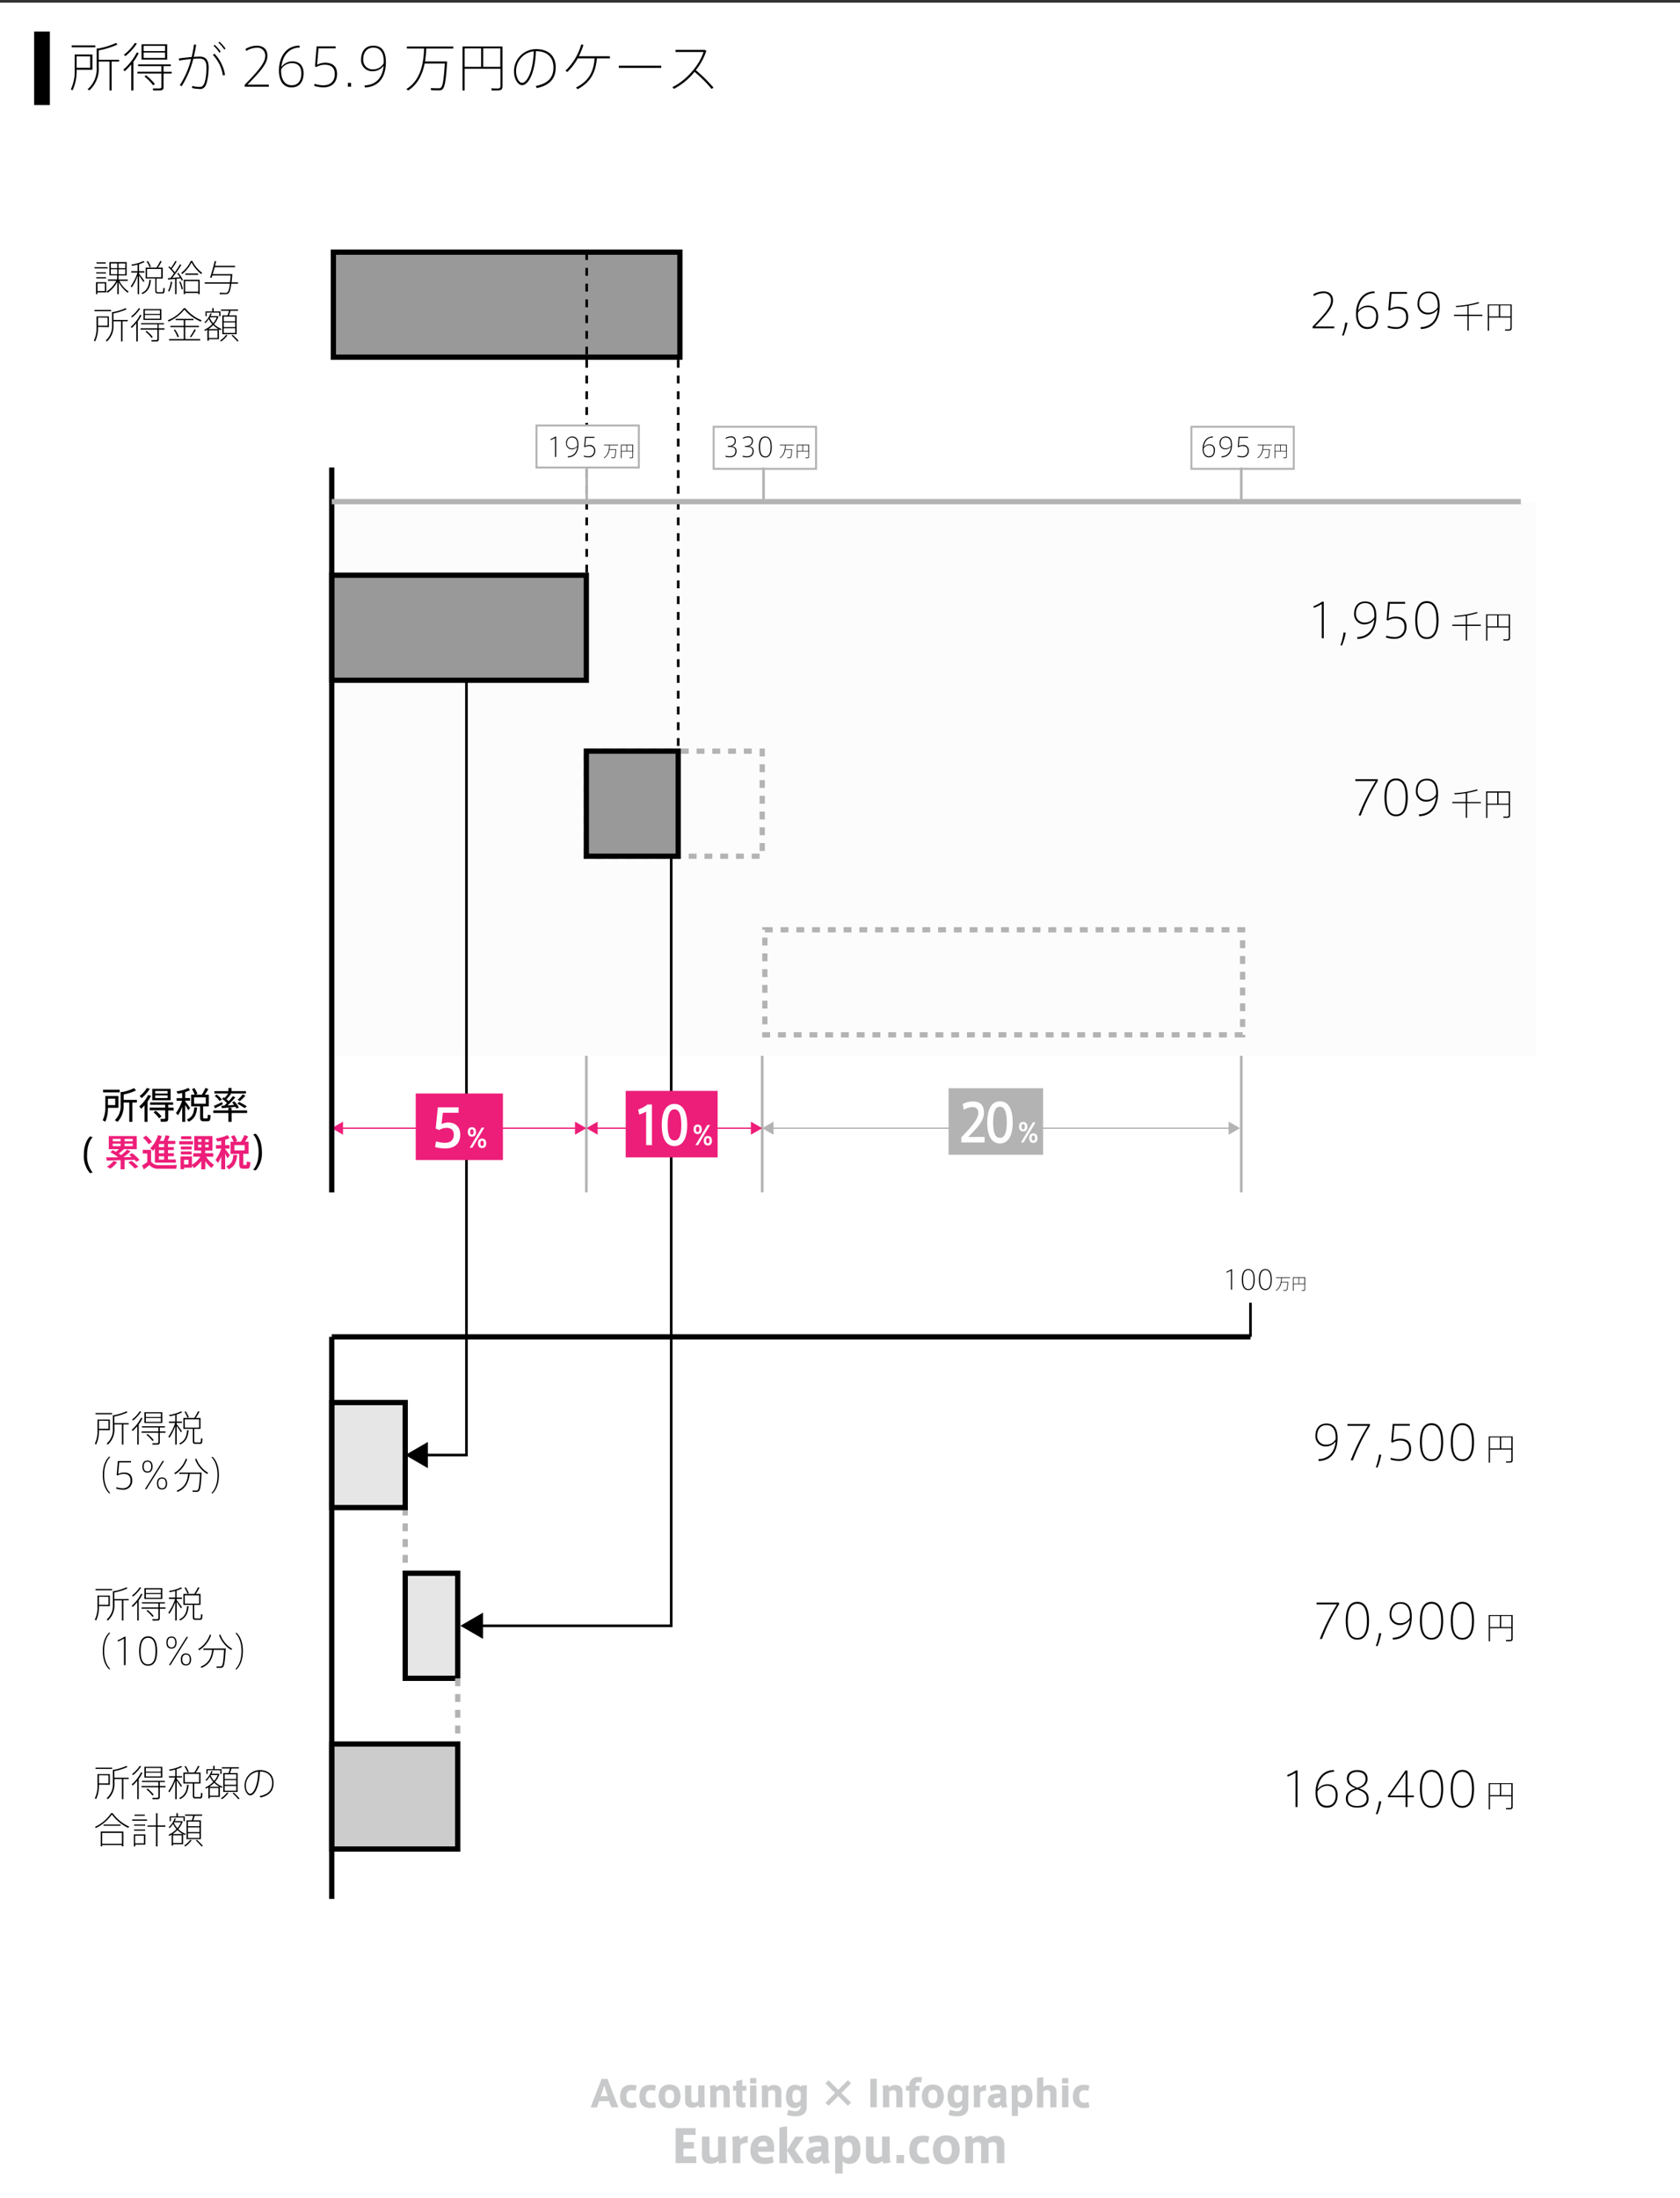 <svg xmlns="http://www.w3.org/2000/svg" viewBox="0 0 640 836.86"><rect x="0" y="0" width="640" height="836.86" fill="#333333" stroke="none"/><defs><style>.cls-1,.cls-12{fill:#fff;}.cls-2{fill:#c8c9ca;}.cls-12,.cls-13,.cls-14,.cls-17,.cls-21,.cls-3,.cls-4,.cls-9{stroke:#b3b3b3;}.cls-11,.cls-12,.cls-13,.cls-14,.cls-15,.cls-16,.cls-17,.cls-18,.cls-19,.cls-20,.cls-21,.cls-3,.cls-4,.cls-6,.cls-7,.cls-9{stroke-miterlimit:10;}.cls-11,.cls-17,.cls-18,.cls-4{fill:#e6e6e6;}.cls-5{fill:#fcfcfc;}.cls-13,.cls-14,.cls-6,.cls-7,.cls-9{fill:none;}.cls-11,.cls-15,.cls-16,.cls-18,.cls-19,.cls-20,.cls-6{stroke:#000;}.cls-7{stroke:#ed1e79;}.cls-7,.cls-9{stroke-width:0.5px;}.cls-8{fill:#ed1e79;}.cls-10{fill:#b3b3b3;}.cls-11,.cls-14,.cls-17{stroke-dasharray:3;}.cls-12,.cls-13{stroke-width:0.75px;}.cls-14,.cls-15,.cls-16,.cls-17,.cls-18,.cls-19,.cls-21{stroke-width:2px;}.cls-15{fill:#999;}.cls-19{fill:#ccc;}</style></defs><title>アートボード 1</title><g id="レイヤー_17" data-name="レイヤー 17"><rect class="cls-1" x="-1" y="1" width="641" height="836"/></g><g id="Logo"><g id="レイヤー_4" data-name="レイヤー 4"><path class="cls-2" d="M235.56,802.35h-2.68L232,800h-3.77l-.82,2.39H225l4.17-10.89h2.23Zm-4.05-4.27-1.32-4-1.33,4Z"/><path class="cls-2" d="M242.51,802.29a6.6,6.6,0,0,1-2,.32c-3.36,0-4.28-2.16-4.28-4.38s.83-4.46,4.31-4.46a6.23,6.23,0,0,1,2,.3l-.42,2a4.38,4.38,0,0,0-1.48-.27c-1.34,0-2,.87-2,2.46s.74,2.35,2,2.35a4.66,4.66,0,0,0,1.56-.29Z"/><path class="cls-2" d="M249.86,802.29a6.6,6.6,0,0,1-2,.32c-3.36,0-4.28-2.16-4.28-4.38s.84-4.46,4.31-4.46a6.25,6.25,0,0,1,2,.3l-.43,2a4.28,4.28,0,0,0-1.47-.27c-1.35,0-2,.87-2,2.46s.73,2.35,2,2.35a4.61,4.61,0,0,0,1.56-.29Z"/><path class="cls-2" d="M259.27,798.13c0,2-.89,4.56-4.18,4.56s-4.18-2.54-4.18-4.58.89-4.44,4.18-4.44S259.27,796.16,259.27,798.13Zm-2.42,0c0-1.84-.73-2.46-1.76-2.46s-1.76.62-1.76,2.46.71,2.61,1.76,2.61S256.85,800,256.85,798.08Z"/><path class="cls-2" d="M268.62,802.15l-2.22.31a8.13,8.13,0,0,1-.26-.85,3.44,3.44,0,0,1-2.35.88c-2.41,0-2.81-1.56-2.81-2.69V794h2.36v5.17c0,.94.39,1.36,1.2,1.36A2.07,2.07,0,0,0,266,800v-6h2.38v5.44A11.71,11.71,0,0,0,268.62,802.15Z"/><path class="cls-2" d="M278,796.52v5.83h-2.35v-5.22c0-.93-.4-1.36-1.21-1.36a2.1,2.1,0,0,0-1.47.58v6h-2.38V796a7.52,7.52,0,0,0-.19-1.85l2.17-.29a4.67,4.67,0,0,1,.28.92,3.39,3.39,0,0,1,2.34-.92C277.59,793.85,278,795.39,278,796.52Z"/><path class="cls-2" d="M282.81,796v3.43c0,.86.13,1.16.71,1.16H284v1.76l-1.21.1c-1.27,0-2.34-.52-2.34-2V796h-1.22v-1.84h1.22v-1.77l2.33-.61v2.38h1.53V796Z"/><path class="cls-2" d="M288.14,791.21v2h-2.39v-2ZM285.75,794h2.39v8.33h-2.39Z"/><path class="cls-2" d="M297.67,796.52v5.83h-2.35v-5.22c0-.93-.4-1.36-1.2-1.36a2.13,2.13,0,0,0-1.48.58v6h-2.38V796a7.54,7.54,0,0,0-.18-1.85l2.17-.29a5.46,5.46,0,0,1,.28.92,3.37,3.37,0,0,1,2.34-.92C297.28,793.85,297.67,795.39,297.67,796.52Z"/><path class="cls-2" d="M307.45,794a13.66,13.66,0,0,0-.11,1.64v6.44c0,3.24-2.67,3.68-4.27,3.68a11.37,11.37,0,0,1-3.24-.49l.45-2a8.55,8.55,0,0,0,2.79.55,1.77,1.77,0,0,0,1.94-2v-.28a2.64,2.64,0,0,1-2.25,1.05c-2.47,0-3.35-1.87-3.35-4.31s1-4.51,3.56-4.51a3,3,0,0,1,2.24.88,3,3,0,0,1,.1-.62Zm-2.38,4a9.06,9.06,0,0,0-.11-1.54,1.84,1.84,0,0,0-1.52-.77c-1.32,0-1.59,1.21-1.59,2.49s.36,2.37,1.43,2.37a1.87,1.87,0,0,0,1.68-1,6.52,6.52,0,0,0,.11-1.27Z"/><path class="cls-2" d="M320.53,796.89l3.66,3.66-1.2,1.2-3.66-3.65-3.66,3.65-1.2-1.2,3.65-3.66-3.65-3.65,1.2-1.21,3.66,3.66L323,792l1.2,1.21Z"/><path class="cls-2" d="M334,791.46v10.89h-2.43V791.46Z"/><path class="cls-2" d="M343.8,796.52v5.83h-2.35v-5.22c0-.93-.4-1.36-1.21-1.36a2.12,2.12,0,0,0-1.47.58v6h-2.38V796a7.06,7.06,0,0,0-.19-1.85l2.17-.29a5.48,5.48,0,0,1,.29.92,3.35,3.35,0,0,1,2.34-.92C343.41,793.85,343.8,795.39,343.8,796.52Z"/><path class="cls-2" d="M348.73,794v.17h1.56V796h-1.56v6.35h-2.29V796h-1.29v-1.84h1.29v-.26a3,3,0,0,1,3.19-3.09,8.82,8.82,0,0,1,1.63.14l-.32,1.92a4.06,4.06,0,0,0-1-.12A1.1,1.1,0,0,0,348.73,794Z"/><path class="cls-2" d="M359.56,798.13c0,2-.89,4.56-4.18,4.56s-4.18-2.54-4.18-4.58.89-4.44,4.18-4.44S359.56,796.16,359.56,798.13Zm-2.42,0c0-1.84-.73-2.46-1.76-2.46s-1.76.62-1.76,2.46.71,2.61,1.76,2.61S357.14,800,357.14,798.08Z"/><path class="cls-2" d="M369,794a11.65,11.65,0,0,0-.12,1.64v6.44c0,3.24-2.66,3.68-4.26,3.68a11.39,11.39,0,0,1-3.25-.49l.45-2a8.55,8.55,0,0,0,2.8.55,1.77,1.77,0,0,0,1.94-2v-.28a2.66,2.66,0,0,1-2.26,1.05c-2.46,0-3.34-1.87-3.34-4.31s1-4.51,3.56-4.51a3,3,0,0,1,2.24.88,3,3,0,0,1,.1-.62Zm-2.39,4a8.14,8.14,0,0,0-.11-1.54,1.82,1.82,0,0,0-1.51-.77c-1.32,0-1.59,1.21-1.59,2.49s.35,2.37,1.43,2.37a1.85,1.85,0,0,0,1.67-1,6.52,6.52,0,0,0,.11-1.27Z"/><path class="cls-2" d="M375.73,793.9l-.11,2.11c-.88,0-1.93.2-2.24.88v5.46H371V796a7.54,7.54,0,0,0-.18-1.85l2.17-.29a5.68,5.68,0,0,1,.3,1.06A3.18,3.18,0,0,1,375.73,793.9Z"/><path class="cls-2" d="M383.82,802.19l-2,.35a2.78,2.78,0,0,1-.46-1.12,2.67,2.67,0,0,1-2.29,1.12,2.51,2.51,0,0,1-2.71-2.71c0-2.12,1.19-2.67,4.72-2.81v-.31c0-.65-.1-1-1.2-1a6.37,6.37,0,0,0-2.37.55l-.48-1.94a9.09,9.09,0,0,1,3.11-.56c2.26,0,3.17.82,3.17,2.94v3.1A4.26,4.26,0,0,0,383.82,802.19Zm-2.72-3.44c-1.91.1-2.51.21-2.51,1s.51.85,1,.85a1.54,1.54,0,0,0,1.5-1.19Z"/><path class="cls-2" d="M393.33,798.07c0,2.47-1,4.51-3.56,4.51a2.86,2.86,0,0,1-2-.78v3.81h-2.32V796a7.52,7.52,0,0,0-.19-1.85l2.17-.29a2.36,2.36,0,0,1,.31.92,3,3,0,0,1,2.26-1C392.42,793.76,393.33,795.63,393.33,798.07Zm-2.44.06c0-1.32-.35-2.37-1.43-2.37a1.86,1.86,0,0,0-1.67,1,6.63,6.63,0,0,0-.11,1.28v.24a8,8,0,0,0,.11,1.53,1.81,1.81,0,0,0,1.52.78C390.62,800.62,390.89,799.4,390.89,798.13Z"/><path class="cls-2" d="M402.47,796.52v5.83h-2.35v-5.22c0-.93-.4-1.36-1.21-1.36a1.91,1.91,0,0,0-1.46.63v6h-2.38V791.18l2.38-.34v3.8a3.37,3.37,0,0,1,2.21-.79C402.07,793.85,402.47,795.39,402.47,796.52Z"/><path class="cls-2" d="M407,791.21v2H404.6v-2ZM404.6,794H407v8.33H404.6Z"/><path class="cls-2" d="M415,802.29a6.53,6.53,0,0,1-2,.32c-3.36,0-4.29-2.16-4.29-4.38s.84-4.46,4.31-4.46a6.25,6.25,0,0,1,2,.3l-.43,2a4.28,4.28,0,0,0-1.47-.27c-1.35,0-2,.87-2,2.46s.74,2.35,2,2.35a4.7,4.7,0,0,0,1.56-.29Z"/><path class="cls-2" d="M265.26,821v2.57H257.4v-13.3H265v2.56h-4.64v2.75h4v2.46h-4v3Z"/><path class="cls-2" d="M276.74,823.37l-2.72.38a10.75,10.75,0,0,1-.31-1,4.24,4.24,0,0,1-2.87,1.07c-2.95,0-3.43-1.9-3.43-3.29v-7.07h2.87v6.33c0,1.14.49,1.66,1.47,1.66a2.58,2.58,0,0,0,1.79-.7v-7.29h2.91v6.65A14.34,14.34,0,0,0,276.74,823.37Z"/><path class="cls-2" d="M284.92,813.29l-.14,2.58c-1.08,0-2.36.24-2.74,1.07v6.67h-2.91v-7.78a9.18,9.18,0,0,0-.22-2.25l2.65-.36a7.41,7.41,0,0,1,.36,1.29A3.93,3.93,0,0,1,284.92,813.29Z"/><path class="cls-2" d="M288.75,819.29v.06c0,.38.26,2.14,2.7,2.14a8,8,0,0,0,2.8-.52l.54,2.29a9.35,9.35,0,0,1-3.55.66c-4.3,0-5.37-2.74-5.37-5.28,0-3.07,1.65-5.58,5.08-5.58,3.08,0,3.94,2.25,3.94,4.56v1.67Zm.06-2h3.47c0-1.07-.3-2-1.65-2A2,2,0,0,0,288.81,817.27Z"/><path class="cls-2" d="M306.38,823.61h-3.47l-3.06-4.83v4.83h-2.91V810l2.91-.42v9l3.13-5.08h3.29l-3.48,5Z"/><path class="cls-2" d="M316.18,823.42l-2.42.41a3.49,3.49,0,0,1-.56-1.37,3.27,3.27,0,0,1-2.8,1.37,3.06,3.06,0,0,1-3.31-3.31c0-2.58,1.45-3.25,5.77-3.42v-.39c0-.79-.13-1.22-1.48-1.22a7.66,7.66,0,0,0-2.89.67l-.59-2.37a11.11,11.11,0,0,1,3.81-.7c2.76,0,3.86,1,3.86,3.61v3.77A5.21,5.21,0,0,0,316.18,823.42Zm-3.32-4.21c-2.34.12-3.07.26-3.07,1.25,0,.83.62,1,1.23,1a1.89,1.89,0,0,0,1.84-1.45Z"/><path class="cls-2" d="M327.8,818.38c0,3-1.17,5.5-4.34,5.5a3.51,3.51,0,0,1-2.46-1v4.66h-2.84V815.83a9.16,9.16,0,0,0-.23-2.25l2.65-.36a3,3,0,0,1,.38,1.12,3.62,3.62,0,0,1,2.76-1.23C326.69,813.11,327.8,815.4,327.8,818.38Zm-3,.07c0-1.61-.43-2.9-1.75-2.9a2.27,2.27,0,0,0-2,1.27,7.63,7.63,0,0,0-.14,1.56v.29a10.63,10.63,0,0,0,.14,1.87,2.21,2.21,0,0,0,1.85,1C324.5,821.49,324.82,820,324.82,818.45Z"/><path class="cls-2" d="M339.23,823.37l-2.72.38a10.75,10.75,0,0,1-.31-1,4.24,4.24,0,0,1-2.87,1.07c-2.95,0-3.43-1.9-3.43-3.29v-7.07h2.87v6.33c0,1.14.49,1.66,1.48,1.66a2.55,2.55,0,0,0,1.78-.7v-7.29h2.91v6.65A14.92,14.92,0,0,0,339.23,823.37Z"/><path class="cls-2" d="M344.38,820.47v3.14H341.5v-3.14Z"/><path class="cls-2" d="M354.11,823.54a8.3,8.3,0,0,1-2.47.38c-4.11,0-5.23-2.63-5.23-5.35s1-5.44,5.26-5.44a8,8,0,0,1,2.39.36l-.52,2.41a5.28,5.28,0,0,0-1.8-.33c-1.65,0-2.41,1.06-2.41,3s.9,2.87,2.48,2.87a6,6,0,0,0,1.9-.34Z"/><path class="cls-2" d="M365.61,818.45c0,2.47-1.09,5.57-5.11,5.57s-5.11-3.1-5.11-5.59,1.1-5.42,5.11-5.42S365.61,816,365.61,818.45Zm-3-.06c0-2.25-.88-3-2.15-3s-2.14.76-2.14,3,.86,3.19,2.14,3.19S362.65,820.71,362.65,818.39Z"/><path class="cls-2" d="M382.6,816.49v7.12h-2.85v-6.36c0-1.07-.51-1.68-1.53-1.68a3.07,3.07,0,0,0-1.75.64,7.22,7.22,0,0,1,.12,1.65v5.75h-2.8v-6.38c0-1.14-.49-1.66-1.54-1.66a2.25,2.25,0,0,0-1.58.71v7.33h-2.91v-7.78a9.18,9.18,0,0,0-.22-2.25l2.65-.36a6,6,0,0,1,.34,1.12,4,4,0,0,1,2.72-1.12,3,3,0,0,1,2.67,1.1,5.43,5.43,0,0,1,3.26-1.1C382.12,813.22,382.6,815.1,382.6,816.49Z"/></g></g><g id="総所得金額2659のアウトライン化"><g id="レイヤー_9のコピー_2" data-name="レイヤー 9のコピー 2"><line class="cls-3" x1="290.87" y1="178" x2="290.87" y2="191"/><line class="cls-3" x1="472.87" y1="178" x2="472.87" y2="191"/><line class="cls-4" x1="290.37" y1="191" x2="290.37" y2="454"/><line class="cls-4" x1="223.37" y1="191" x2="223.37" y2="454"/></g><line class="cls-4" x1="472.87" y1="191" x2="472.87" y2="454"/><rect class="cls-5" x="126.37" y="191" width="459" height="211"/><polyline class="cls-6" points="177.7 259 177.7 554 161.54 554"/><polygon points="163 549.01 154.37 554 163 558.99 163 549.01"/><polyline class="cls-6" points="255.7 326 255.7 619 182.54 619"/><polygon points="184 614.01 175.37 619 184 623.99 184 614.01"/><g id="レイヤー_7のコピー_2" data-name="レイヤー 7のコピー 2"><line class="cls-7" x1="129.95" y1="429.54" x2="219.78" y2="429.54"/><polygon class="cls-8" points="130.68 432.04 126.36 429.54 130.68 427.05 130.68 432.04"/><polygon class="cls-8" points="219.05 432.04 223.37 429.54 219.05 427.05 219.05 432.04"/><rect class="cls-8" x="158.37" y="416.34" width="33.22" height="25.33"/><path class="cls-1" d="M175.32,432c0,3.68-2.44,5.26-5.78,5.26a15.5,15.5,0,0,1-3.78-.52l.34-2.18a12,12,0,0,0,3.42.56c1.7,0,3.36-.76,3.36-3.16,0-1.84-1.24-2.54-2.76-2.54a5.64,5.64,0,0,0-2.86.84l-1.28-.58.82-8.08h7.9v2.08h-6l-.48,4.3a5.72,5.72,0,0,1,2.48-.6C173.26,427.42,175.32,428.76,175.32,432Z"/><path class="cls-1" d="M179.77,432.78c-1.14,0-1.56-.83-1.56-1.82s.42-1.79,1.57-1.79,1.58.82,1.58,1.79S181,432.78,179.77,432.78Zm4.73-3.46L179.93,437h-1l4.56-7.68ZM179.77,432c.47,0,.64-.41.64-1.05s-.17-1-.64-1-.65.41-.65,1S179.31,432,179.77,432Zm5.45,3.31c0,1-.4,1.81-1.57,1.81s-1.56-.82-1.56-1.81.41-1.8,1.57-1.8S185.22,434.35,185.22,435.32Zm-.93,0c0-.62-.17-1-.64-1s-.65.42-.65,1,.18,1,.65,1S184.29,436,184.29,435.32Z"/></g><g id="レイヤー_6のコピー_2" data-name="レイヤー 6のコピー 2"><line class="cls-7" x1="226.95" y1="429.54" x2="286.78" y2="429.54"/><polygon class="cls-8" points="227.68 432.04 223.37 429.54 227.68 427.05 227.68 432.04"/><polygon class="cls-8" points="286.05 432.04 290.37 429.54 286.05 427.05 286.05 432.04"/><rect class="cls-8" x="238.37" y="415.34" width="35.01" height="25.33"/><path class="cls-1" d="M248.36,420.52V436h-2.21V423.22a14.17,14.17,0,0,1-2.64,1.14l-.39-1.9a12.93,12.93,0,0,0,3.56-1.94Z"/><path class="cls-1" d="M261.8,428.36c0,4.52-1.43,8-4.87,8s-4.84-3.46-4.84-8,1.39-8.06,4.84-8.06S261.8,423.74,261.8,428.36Zm-2.25,0c0-4.48-1.08-6-2.62-6s-2.6,1.52-2.6,6,1.06,5.86,2.6,5.86S259.55,432.76,259.55,428.34Z"/><path class="cls-1" d="M265.77,431.78c-1.14,0-1.56-.83-1.56-1.82s.42-1.79,1.57-1.79,1.58.82,1.58,1.79S267,431.78,265.77,431.78Zm4.73-3.46L265.93,436h-1l4.56-7.68ZM265.77,431c.47,0,.64-.41.64-1.05s-.17-1-.64-1-.65.41-.65,1S265.31,431,265.77,431Zm5.45,3.31c0,1-.4,1.81-1.57,1.81s-1.56-.82-1.56-1.81.41-1.8,1.57-1.8S271.22,433.35,271.22,434.32Zm-.93,0c0-.62-.17-1-.64-1s-.65.42-.65,1,.18,1,.65,1S270.29,435,270.29,434.32Z"/></g><line class="cls-9" x1="293.95" y1="429.54" x2="468.78" y2="429.54"/><polygon class="cls-10" points="294.68 432.04 290.37 429.54 294.68 427.05 294.68 432.04"/><polygon class="cls-10" points="468.05 432.04 472.37 429.54 468.05 427.05 468.05 432.04"/><rect class="cls-10" x="361.37" y="414.34" width="36.01" height="25.33"/><path class="cls-1" d="M375.08,432.86V435h-8.85v-2c5.5-5.58,6.46-7.76,6.46-9.28a2,2,0,0,0-2.2-2.2,6.91,6.91,0,0,0-3.33,1l-.45-2.16a8.71,8.71,0,0,1,3.92-1c2.21,0,4.22.94,4.22,4.26s-2.65,5.76-6,9.28Z"/><path class="cls-1" d="M385.8,427.36c0,4.52-1.43,8-4.87,8s-4.84-3.46-4.84-8,1.39-8.06,4.84-8.06S385.8,422.74,385.8,427.36Zm-2.25,0c0-4.48-1.08-6-2.62-6s-2.6,1.52-2.6,6,1.05,5.86,2.6,5.86S383.55,431.76,383.55,427.34Z"/><path class="cls-1" d="M389.77,430.78c-1.14,0-1.56-.83-1.56-1.82s.42-1.79,1.57-1.79,1.58.82,1.58,1.79S391,430.78,389.77,430.78Zm4.73-3.46L389.93,435h-1l4.56-7.68ZM389.77,430c.47,0,.64-.41.64-1.05s-.17-1-.64-1-.65.41-.65,1S389.31,430,389.77,430Zm5.45,3.31c0,1-.4,1.81-1.57,1.81s-1.56-.82-1.56-1.81.41-1.8,1.57-1.8S395.22,432.35,395.22,433.32Zm-.93,0c0-.62-.17-1-.64-1s-.65.42-.65,1,.18,1,.65,1S394.29,434,394.29,433.32Z"/><line class="cls-11" x1="223.5" y1="137" x2="223.5" y2="219"/><line class="cls-3" x1="223.5" y1="178" x2="223.5" y2="191"/><rect class="cls-12" x="204.37" y="162" width="39" height="16"/><rect class="cls-13" x="271.87" y="162.5" width="39" height="16"/><rect class="cls-13" x="453.87" y="162.5" width="39" height="16"/><line class="cls-11" x1="258.37" y1="113" x2="258.37" y2="286"/><rect class="cls-14" x="223.37" y="286" width="67" height="40"/><rect class="cls-14" x="291.37" y="354" width="182" height="40"/><rect class="cls-15" x="223.37" y="286" width="35" height="40"/><rect class="cls-15" x="126.37" y="219" width="97" height="40"/><path d="M576.25,555.88c0,.79-.31,1-1.22,1l-1.28,0-.06-.48c.36,0,.9,0,1.27,0,.61,0,.8-.09.8-.57v-3.92h-8.14v5h-.48v-10h9.11Zm-8.63-4.41h3.76v-4.2h-3.76Zm8.14,0v-4.2h-3.9v4.2Z"/><path d="M509.56,547.5c0,5.73-2.85,8.61-7.19,8.77l-.12-.7c3.4-.13,6.14-2.09,6.55-6.75a4.55,4.55,0,0,1-3.69,1.89,3.8,3.8,0,0,1-4-4c0-2.16.95-4.71,4.23-4.71C508.19,542,509.56,544,509.56,547.5Zm-.74-.18c0-1.93-.52-4.7-3.53-4.7-2.38,0-3.49,1.8-3.49,4a3.2,3.2,0,0,0,3.47,3.4A4,4,0,0,0,508.8,548C508.82,547.79,508.82,547.56,508.82,547.32Z"/><path d="M521.87,542.17v.65A76.81,76.81,0,0,0,515.39,556h-.83a77.55,77.55,0,0,1,6.52-13.13h-7.76v-.7Z"/><path d="M526.19,553.89a24.57,24.57,0,0,1-1.44,4.88l-.62-.09a21.06,21.06,0,0,0,1.21-4.88Z"/><path d="M537.56,551.64c0,2.94-1.83,4.59-4.68,4.59a10.7,10.7,0,0,1-3.15-.52l.13-.7a9.31,9.31,0,0,0,3,.52,3.58,3.58,0,0,0,3.91-3.89c0-2.5-1.71-3.17-3.42-3.17a5.64,5.64,0,0,0-2.9.8L530,549l.56-6.86h6.5v.7h-5.87l-.47,5.62a6.06,6.06,0,0,1,2.74-.7C535.58,547.79,537.56,548.65,537.56,551.64Z"/><path d="M549.79,549.12c0,4.86-1.64,7.17-4.45,7.17s-4.41-2.31-4.41-7.19,1.58-7.22,4.41-7.22S549.79,544.21,549.79,549.12Zm-.8,0c0-4.46-1.27-6.51-3.65-6.51s-3.64,2-3.64,6.53,1.26,6.47,3.64,6.47S549,553.55,549,549.1Z"/><path d="M561.54,549.12c0,4.86-1.64,7.17-4.45,7.17s-4.41-2.31-4.41-7.19,1.59-7.22,4.41-7.22S561.54,544.21,561.54,549.12Zm-.79,0c0-4.46-1.28-6.51-3.66-6.51s-3.63,2-3.63,6.53,1.26,6.47,3.63,6.47S560.75,553.55,560.75,549.1Z"/><path d="M576.25,623.88c0,.79-.31,1-1.22,1l-1.28,0-.06-.48c.36,0,.9,0,1.27,0,.61,0,.8-.09.8-.57v-3.92h-8.14v5h-.48v-10h9.11Zm-8.63-4.41h3.76v-4.2h-3.76Zm8.14,0v-4.2h-3.9v4.2Z"/><path d="M510.12,610.17v.65A76.85,76.85,0,0,0,503.63,624h-.83a79.07,79.07,0,0,1,6.52-13.13h-7.76v-.7Z"/><path d="M521.53,617.12c0,4.86-1.64,7.17-4.45,7.17s-4.41-2.31-4.41-7.19,1.58-7.22,4.41-7.22S521.53,612.21,521.53,617.12Zm-.8,0c0-4.46-1.27-6.51-3.65-6.51s-3.64,2-3.64,6.53,1.26,6.47,3.64,6.47S520.73,621.55,520.73,617.1Z"/><path d="M526.19,621.89a24.57,24.57,0,0,1-1.44,4.88l-.62-.09a21.06,21.06,0,0,0,1.21-4.88Z"/><path d="M537.82,615.5c0,5.73-2.85,8.61-7.19,8.77l-.12-.7c3.4-.13,6.14-2.09,6.55-6.75a4.55,4.55,0,0,1-3.69,1.89,3.8,3.8,0,0,1-4-4c0-2.16.95-4.71,4.23-4.71C536.45,610,537.82,612,537.82,615.5Zm-.74-.18c0-1.93-.52-4.7-3.53-4.7-2.38,0-3.49,1.8-3.49,4a3.2,3.2,0,0,0,3.47,3.4,4,4,0,0,0,3.53-2.07C537.08,615.79,537.08,615.56,537.08,615.32Z"/><path d="M549.79,617.12c0,4.86-1.64,7.17-4.45,7.17s-4.41-2.31-4.41-7.19,1.58-7.22,4.41-7.22S549.79,612.21,549.79,617.12Zm-.8,0c0-4.46-1.27-6.51-3.65-6.51s-3.64,2-3.64,6.53,1.26,6.47,3.64,6.47S549,621.55,549,617.1Z"/><path d="M561.54,617.12c0,4.86-1.64,7.17-4.45,7.17s-4.41-2.31-4.41-7.19,1.59-7.22,4.41-7.22S561.54,612.21,561.54,617.12Zm-.79,0c0-4.46-1.28-6.51-3.66-6.51s-3.63,2-3.63,6.53,1.26,6.47,3.63,6.47S560.75,621.55,560.75,617.1Z"/><path d="M576.25,687.88c0,.79-.31,1-1.22,1l-1.28,0-.06-.48c.36,0,.9,0,1.27,0,.61,0,.8-.09.8-.57v-3.92h-8.14v5h-.48v-10h9.11Zm-8.63-4.41h3.76v-4.2h-3.76Zm8.14,0v-4.2h-3.9v4.2Z"/><path d="M494.29,674.06V688h-.77V675a20.07,20.07,0,0,1-3,1.44l-.16-.63a15.31,15.31,0,0,0,3.3-1.71Z"/><path d="M509.58,683.43c0,2.88-1.45,4.82-4.11,4.82-2.86,0-4.32-2.29-4.32-5.76,0-4.18,2-8.44,7-8.57l.11.67c-3.46.07-5.81,2.43-6.32,6.68a4.67,4.67,0,0,1,3.8-1.93C508,679.34,509.58,680.69,509.58,683.43Zm-.76,0c0-1.92-.83-3.49-3.24-3.49a4.22,4.22,0,0,0-3.69,2.16c0,.27,0,.54,0,.81.05,2.34,1.11,4.61,3.62,4.61C507.47,687.55,508.82,686.24,508.82,683.46Z"/><path d="M521.38,684.79c0,2.54-1.85,3.43-4.39,3.43-2.25,0-4.28-.87-4.28-3.43,0-2.32,1.74-3.25,3.67-3.88-2.16-.92-3.28-1.73-3.28-3.7,0-2.41,2-3.27,3.94-3.27,2.6,0,3.93,1.31,3.93,3.27s-1.1,3-3.22,3.7C519.64,681.55,521.38,682.4,521.38,684.79Zm-.75,0c0-2-1.48-2.79-3.6-3.47-2.09.59-3.57,1.53-3.57,3.49,0,2.3,1.91,2.81,3.55,2.81S520.63,687.06,520.63,684.74Zm-3.55-4.12c1.31-.47,3.15-1.21,3.15-3.41,0-1.31-.83-2.62-3.19-2.62-2.1,0-3.2,1-3.2,2.66S514.94,679.81,517.08,680.62Z"/><path d="M526.19,685.89a24.57,24.57,0,0,1-1.44,4.88l-.62-.09a21.06,21.06,0,0,0,1.21-4.88Z"/><path d="M538.63,683.64v.65h-2.45V688h-.72v-3.71h-6.7v-.63l6.63-9.54h.79v9.52Zm-3.17-8.53-5.91,8.53h5.91Z"/><path d="M549.79,681.12c0,4.86-1.64,7.17-4.45,7.17s-4.41-2.31-4.41-7.19,1.58-7.22,4.41-7.22S549.79,676.21,549.79,681.12Zm-.8,0c0-4.46-1.27-6.51-3.65-6.51s-3.64,2-3.64,6.53,1.26,6.47,3.64,6.47S549,685.55,549,681.1Z"/><path d="M561.54,681.12c0,4.86-1.64,7.17-4.45,7.17s-4.41-2.31-4.41-7.19,1.59-7.22,4.41-7.22S561.54,676.21,561.54,681.12Zm-.79,0c0-4.46-1.28-6.51-3.66-6.51s-3.63,2-3.63,6.53,1.26,6.47,3.63,6.47S560.75,685.55,560.75,681.1Z"/><path d="M564.12,238.3h-5.23v5.56h-.49V238.3h-5.14v-.47h5.14v-3.38a39.85,39.85,0,0,1-4.23.47l-.21-.45a35.71,35.71,0,0,0,8.66-1.45l.32.4a27,27,0,0,1-4.05.94v3.47h5.23Z"/><path d="M575.25,242.88c0,.79-.31,1-1.22,1l-1.28,0-.06-.48c.36,0,.9,0,1.27,0,.61,0,.8-.09.8-.57v-3.92h-8.14v5h-.48v-10h9.11Zm-8.63-4.41h3.76v-4.2h-3.76Zm8.14,0v-4.2h-3.9v4.2Z"/><path d="M504.29,229.06V243h-.77V230a20.07,20.07,0,0,1-3,1.44l-.16-.63a15.31,15.31,0,0,0,3.3-1.71Z"/><path d="M512.68,240.89a24.57,24.57,0,0,1-1.44,4.88l-.61-.09a21.53,21.53,0,0,0,1.2-4.88Z"/><path d="M524.31,234.5c0,5.73-2.85,8.61-7.18,8.77l-.13-.7c3.4-.13,6.14-2.09,6.55-6.75a4.54,4.54,0,0,1-3.69,1.89,3.8,3.8,0,0,1-4-4c0-2.16.95-4.71,4.23-4.71C522.94,229,524.31,231,524.31,234.5Zm-.74-.18c0-1.92-.52-4.7-3.53-4.7-2.37,0-3.49,1.8-3.49,4a3.2,3.2,0,0,0,3.47,3.4,4,4,0,0,0,3.53-2.07C523.57,234.79,523.57,234.56,523.57,234.32Z"/><path d="M535.81,238.64c0,2.94-1.84,4.59-4.68,4.59a10.7,10.7,0,0,1-3.15-.52l.12-.7a9.42,9.42,0,0,0,3,.52,3.58,3.58,0,0,0,3.91-3.89c0-2.5-1.71-3.17-3.42-3.17a5.61,5.61,0,0,0-2.9.8l-.45-.24.55-6.86h6.5v.7h-5.86l-.47,5.62a6.05,6.05,0,0,1,2.73-.7C533.83,234.79,535.81,235.65,535.81,238.64Z"/><path d="M548,236.12c0,4.86-1.64,7.17-4.44,7.17s-4.42-2.31-4.42-7.19,1.59-7.22,4.42-7.22S548,231.21,548,236.12Zm-.79,0c0-4.46-1.28-6.51-3.65-6.51s-3.64,2-3.64,6.53,1.26,6.47,3.64,6.47S547.24,240.55,547.24,236.1Z"/><path d="M41.12,421.78a12.92,12.92,0,0,1-1,5.3l-1-.56a11.27,11.27,0,0,0,1-5.17v-4.06h5v4.49Zm4.48-5.89H39.26v-1H45.6Zm-4.48,2.42v2.45H43.9v-2.45Zm11,1.47H50.41v7.34H49.25v-7.34H47.08v1a8.53,8.53,0,0,1-2.33,6.37l-1-.66a7.32,7.32,0,0,0,2.2-5.73v-5h.72a17.46,17.46,0,0,0,4.42-1.48l.72.89a20,20,0,0,1-4.69,1.55v2.05h5.07Z"/><path d="M56.21,419.44v7.68H55.07v-6.26q-.62.67-1.29,1.29l-.73-.9a13.19,13.19,0,0,0,3.36-4.34l1.12.32A13.72,13.72,0,0,1,56.21,419.44ZM54,418.07l-.82-.75a12,12,0,0,0,2.79-3.1l1.1.34A16.09,16.09,0,0,1,54,418.07Zm12.16,4.72H64.1v3c0,1-.34,1.3-1.44,1.3H61.27L61.08,426c.35,0,.89,0,1.28,0s.56-.08.56-.38v-2.9H57v-1h5.91v-1.08H57.2v-.92h8.72v.92H64.1v1.08h2.05ZM65,418.91H58v-4.35h7Zm-3.48,6.17-.91.71a11.47,11.47,0,0,0-2.09-2.24l.77-.66A12.56,12.56,0,0,1,61.55,425.08Zm2.31-9.7H59.11v1h4.75Zm0,1.68H59.11v1h4.75Z"/><path d="M70.56,420.72v6.4H69.42v-5.69a18.68,18.68,0,0,1-1.59,3.2l-.79-.84a17.47,17.47,0,0,0,2.32-4.68H67.27v-1h2.15v-2a16.4,16.4,0,0,1-1.74.33l-.42-.94a13.44,13.44,0,0,0,4.51-1.29l.62.86a11.5,11.5,0,0,1-1.83.71v2.29h1.83v1H70.56v.28c.69.87,1.45,1.89,1.87,2.52l-.72.87A20.31,20.31,0,0,0,70.56,420.72Zm3.44.94,1.09,0c-.22,2.44-.87,4.31-3.19,5.42l-.73-.85C73.32,425.38,73.84,423.73,74,421.66Zm6.23,2.94c-.1,2.07-.31,2.3-1.36,2.3H77.65c-1.13,0-1.43-.33-1.43-1.77v-3.89H72.81v-4.46h1.33a9.68,9.68,0,0,0-1-2.08l.93-.44a10,10,0,0,1,1.14,2.23l-.7.29h2.38a17.74,17.74,0,0,0,1.37-2.55l1.11.42A20.54,20.54,0,0,1,78,416.78h1.53v4.46H77.37v3.89c0,.6.09.7.39.7h1c.34,0,.38-.08.4-1.41Zm-6.3-4.37H78.4v-2.42H73.93Z"/><path d="M94.15,423.77H88.23v3.35H87v-3.35H81.26v-1H87v-1h1.2v1h5.92ZM81.92,422l-.45-.94c.77-.32,2.21-1,3.16-1.45l.21.84C84,420.92,82.67,421.59,81.92,422Zm5-5.66H81.69v-.91H87v-1.18h1.2v1.18h5.48v.91h-6l.33.15a19.7,19.7,0,0,1-1.73,2.06,10.24,10.24,0,0,1,.82.71,19.09,19.09,0,0,0,1.63-1.93l.89.48a34.15,34.15,0,0,1-2.92,3.08l2.48-.2c-.22-.3-.47-.63-.75-1l.81-.39A10,10,0,0,1,91,421.7l-.95.38-.32-.67c-1.57.18-3.85.4-5.17.53l-.24-.91,1.14-.09,1-1a10.31,10.31,0,0,0-1.85-1.53l.6-.63.37.24C86.12,417.41,86.61,416.81,87,416.31Zm-4.37.4a10,10,0,0,1,2,1.92l-.92.52a8.84,8.84,0,0,0-1.84-1.93Zm7.84,3.5.7-.68A32.58,32.58,0,0,1,94,421.2l-.81.71A29.73,29.73,0,0,0,90.42,420.21Zm1-1-.85-.49a15.81,15.81,0,0,0,1.93-2.08l1,.49A20.33,20.33,0,0,1,91.44,419.21Z"/><path d="M33.18,439.71a10,10,0,0,0,2.11,6.7l-1,.27a9.82,9.82,0,0,1-2.35-7c0-3,.84-5.46,2.35-7l1,.27C33.83,434.56,33.18,437.08,33.18,439.71Z"/><path class="cls-8" d="M47.48,441.67v3.51H45.93v-3.45l-5.28.17-.21-1.26c1.16,0,2.81,0,4.59,0l0,0a16,16,0,0,0-3-1.93l.9-.81c.43.21.85.42,1.23.64.41-.34.82-.66,1.15-1H41.44v-5H52.1v5H47.19a19.62,19.62,0,0,1-1.92,1.63l.85.63a21.79,21.79,0,0,0,2.37-2.12l1.25.71c-.7.64-1.67,1.44-2.72,2.22l3.19-.05q-.48-.42-1-.84l1.05-.69a14.26,14.26,0,0,1,2.89,2.62l-1.24.7a6.44,6.44,0,0,0-.64-.78Zm-4.2.36,1.37.44a10.18,10.18,0,0,1-2.6,2.47l-1.32-.74A8.81,8.81,0,0,0,43.28,442Zm-.34-7.5h3v-.92h-3Zm0,1.85h3v-.95h-3Zm7.61-2.77H47.47v.92h3.08Zm0,1.82H47.47v.95h3.08Zm2.17,8.82-1.39.62a19.16,19.16,0,0,0-2.49-2.28l1.22-.63A20.13,20.13,0,0,1,52.72,444.25Z"/><path class="cls-8" d="M67.38,443.55,67.11,445c-1.71,0-5.19,0-6.88,0a4.11,4.11,0,0,1-3.3-1.43,24.44,24.44,0,0,1-2.16,1.68l-.66-1.52a16.84,16.84,0,0,0,2-1.31v-3.23H54.37v-1.39h3.19v4.45a3.44,3.44,0,0,0,2.91,1.36C62,443.64,65.6,443.64,67.38,443.55ZM54.48,433.2l1.12-.83a12.63,12.63,0,0,1,2.3,2.4l-1.29.88A11.25,11.25,0,0,0,54.48,433.2Zm2.76,4a12,12,0,0,0,2.95-5l1.43.33a14,14,0,0,1-.74,1.85h1.5a20.52,20.52,0,0,0,.71-2.15l1.56.32c-.21.53-.48,1.19-.79,1.83h2.93v1.17H64v1.2h2.22v1.12H64v1.22h2.22v1.13H64v1.25h3v1.19H59v-5.32l-.69.78Zm5.29-1.63h-2v1.2h2Zm0,2.32h-2v1.22h2Zm0,2.35h-2v1.25h2Z"/><path class="cls-8" d="M73.55,435.72H68.27V434.5h5.28Zm8,7.75-1,1.2a11.41,11.41,0,0,1-2.33-2.56v3.07H76.67v-3.1a11.26,11.26,0,0,1-2.74,2.66l-.8-1v.84h-3v.57H68.76v-4.84h4.37v3.15a9.28,9.28,0,0,0,3.18-3.06H73.62v-1.33h3v-1H74v-5.53h6.92v5.53H78.18v1h3.07v1.33H78.53A9.47,9.47,0,0,0,81.5,443.47ZM73,437.64H68.9v-1.13H73Zm-4.09.77H73v1.13H68.9Zm4-4.66H69V432.6h3.82Zm-1.09,7.83H70.1v1.76h1.67Zm3.68-6.81h1.22v-1H75.45Zm1.22,2.06v-1H75.45v1Zm2.79-3H78.18v1h1.28Zm0,2H78.18v1h1.28Z"/><path class="cls-8" d="M85.78,439.29v5.89h-1.5v-4.85a18.55,18.55,0,0,1-1.19,2.44l-1-1.11a16.23,16.23,0,0,0,2.19-4.33h-2V436h2v-1.64c-.53.12-1,.21-1.52.27l-.52-1.21a13.4,13.4,0,0,0,4.44-1.25l.78,1.12a9.34,9.34,0,0,1-1.68.66V436h1.67v1.34H85.78v.16c.65.84,1.38,1.78,1.78,2.39L86.64,441C86.43,440.55,86.13,439.94,85.78,439.29Zm3.13.41,1.43.06c-.23,2.47-.87,4.32-3.18,5.43l-.94-1.13C88.29,443.23,88.77,441.72,88.91,439.7Zm6.48,2.8c-.12,2.2-.39,2.48-1.58,2.48h-1c-1.35,0-1.65-.39-1.65-2.14v-3.5H87.84v-4.61H89a8.67,8.67,0,0,0-1-2l1.23-.54a9.65,9.65,0,0,1,1.13,2.21l-.69.31h2.1a19.28,19.28,0,0,0,1.33-2.55l1.46.54c-.32.59-.76,1.31-1.23,2h1.35v4.61H92.67v3.5c0,.64,0,.74.3.74h.73c.25,0,.28-.07.29-1.29ZM89.3,438h3.92v-2H89.3Z"/><path d="M99.77,438.62a9.79,9.79,0,0,1-2.34,7l-1-.26c1.47-1.59,2.1-4.11,2.1-6.7s-.63-5.15-2.1-6.74l1-.26C98.94,433.16,99.77,435.6,99.77,438.62Z"/><path d="M37.7,544.49A12.19,12.19,0,0,1,36.62,550l-.49-.31a11.07,11.07,0,0,0,1-5.21v-4h4.72v4.06Zm5-6h-6.3V538h6.3Zm-5,2.41V544h3.62v-3.06Zm11.35,1.42H47V550h-.56v-7.67H43.6v1.57A7.74,7.74,0,0,1,41.11,550l-.49-.34A7.11,7.11,0,0,0,43,543.9v-5.07h.38a20.28,20.28,0,0,0,4.82-1.5l.35.44a22,22,0,0,1-5,1.55v2.51h5.45Z"/><path d="M52.85,542.35V550h-.56v-7a17.63,17.63,0,0,1-1.74,1.82l-.38-.42a14.84,14.84,0,0,0,3.56-4.59l.54.15A14.13,14.13,0,0,1,52.85,542.35Zm-2.14-1.5-.41-.37a12.58,12.58,0,0,0,2.94-3.15l.53.17A15.15,15.15,0,0,1,50.71,540.85Zm12.34,4.66H60.88v3.59c0,.73-.28.92-1.17.92H58.1l-.07-.53,1.59,0c.54,0,.7-.08.7-.46v-3.53h-6.4V545h6.4v-1.5H54.1v-.47h8.72v.47H60.88V545h2.17Zm-1.21-3.71H55v-4.12h6.83Zm-.56-3.67H55.55v1.39h5.73Zm0,1.78H55.55v1.44h5.73Zm-3.18,8.75a13.09,13.09,0,0,0-2.29-2.35l.37-.35a13.48,13.48,0,0,1,2.37,2.34Z"/><path d="M67.31,542.89V550h-.56v-7a19.37,19.37,0,0,1-2.21,4.4l-.42-.39a18.49,18.49,0,0,0,2.58-5.23H64.36v-.52h2.39v-2.52a16.32,16.32,0,0,1-2.11.47l-.24-.48A15.35,15.35,0,0,0,69,537.35l.35.4a13.4,13.4,0,0,1-2.08.83v2.67h2.06v.52H67.31v.46c.73.91,1.54,2,2,2.71l-.36.42C68.56,544.73,67.94,543.75,67.31,542.89Zm4,1.68.55,0c-.24,2.37-.87,4.31-3.24,5.4l-.36-.4C70.49,548.61,71.08,546.74,71.26,544.57Zm5.82,3.17c-.07,1.85-.21,2-1,2H74.46c-.79,0-1-.24-1-1.18v-4.52H69.85v-4.18H74a18.67,18.67,0,0,0,1.45-2.56l.54.21a24.25,24.25,0,0,1-1.41,2.35h1.81v4.18H74v4.52c0,.54.13.65.55.65H76c.49,0,.53-.07.54-1.6Zm-5.7-7.94a10.43,10.43,0,0,0-1.14-2.22l.46-.22a11,11,0,0,1,1.17,2.23Zm-1,3.76h5.43V540.4H70.39Z"/><path d="M42,568.43l-.42.15c-1.6-1.51-2.44-4-2.44-7s.84-5.49,2.44-7l.42.15c-1.57,1.53-2.32,3.92-2.32,6.85S40.44,566.9,42,568.43Z"/><path d="M50.36,563.61a3.32,3.32,0,0,1-3.64,3.57,8.53,8.53,0,0,1-2.45-.4l.1-.55a7.09,7.09,0,0,0,2.35.41,2.79,2.79,0,0,0,3-3c0-2-1.33-2.47-2.66-2.47a4.48,4.48,0,0,0-2.26.62l-.35-.18.44-5.34h5v.55H45.42l-.37,4.37a4.72,4.72,0,0,1,2.13-.55C48.82,560.61,50.36,561.29,50.36,563.61Z"/><path d="M56.18,560.68c-1.47,0-1.93-1-1.93-2.31s.5-2.28,1.93-2.28,1.94,1,1.94,2.28S57.64,560.68,56.18,560.68Zm0-.45c1,0,1.43-.72,1.43-1.86s-.4-1.85-1.43-1.85-1.44.76-1.44,1.85S55.15,560.23,56.18,560.23Zm6.32-4L55.78,567H55.2l6.73-10.76Zm1.16,8.57c0,1.27-.53,2.32-1.94,2.32s-1.92-1-1.92-2.32.5-2.28,1.92-2.28S63.66,563.58,63.66,564.81Zm-.51,0c0-1.1-.41-1.84-1.43-1.84s-1.43.74-1.43,1.84.43,1.87,1.43,1.87S63.15,565.94,63.15,564.81Z"/><path d="M66.74,561.31l-.39-.43a10.36,10.36,0,0,0,4.44-5.53l.5.19A11,11,0,0,1,66.74,561.31Zm8.18,6.7c-.39,0-1,0-1.53,0l-.07-.53c.48,0,1.14,0,1.53,0,.7,0,1-.21,1.36-6.31H72.26c-.35,2.78-1.21,5.44-4.61,6.85l-.41-.43c3.34-1.3,4.15-3.84,4.44-6.42H68.31v-.52h8.5C76.46,567.66,76.08,568,74.92,568Zm4.4-7.24-.4.43a10.93,10.93,0,0,1-4.6-5.64l.5-.21A10.22,10.22,0,0,0,79.32,560.77Z"/><path d="M83.4,561.62c0,3-.84,5.45-2.44,7l-.42-.15c1.57-1.53,2.31-3.92,2.31-6.81s-.74-5.32-2.31-6.85l.42-.15C82.56,556.13,83.4,558.57,83.4,561.62Z"/><path d="M37.7,611.49A12.19,12.19,0,0,1,36.62,617l-.49-.31a11.07,11.07,0,0,0,1-5.21v-4h4.72v4.06Zm5-6h-6.3V605h6.3Zm-5,2.41V611h3.62v-3.06Zm11.35,1.42H47V617h-.56v-7.67H43.6v1.57A7.74,7.74,0,0,1,41.11,617l-.49-.34A7.11,7.11,0,0,0,43,610.9v-5.07h.38a20.28,20.28,0,0,0,4.82-1.5l.35.44a22,22,0,0,1-5,1.55v2.51h5.45Z"/><path d="M52.85,609.35V617h-.56v-7a17.63,17.63,0,0,1-1.74,1.82l-.38-.42a14.84,14.84,0,0,0,3.56-4.59l.54.15A14.13,14.13,0,0,1,52.85,609.35Zm-2.14-1.5-.41-.37a12.58,12.58,0,0,0,2.94-3.15l.53.17A15.15,15.15,0,0,1,50.71,607.85Zm12.34,4.66H60.88v3.59c0,.73-.28.92-1.17.92H58.1l-.07-.53,1.59,0c.54,0,.7-.08.7-.46v-3.53h-6.4V612h6.4v-1.5H54.1v-.47h8.72v.47H60.88V612h2.17Zm-1.21-3.71H55v-4.12h6.83Zm-.56-3.67H55.55v1.39h5.73Zm0,1.78H55.55v1.44h5.73Zm-3.18,8.75a13.09,13.09,0,0,0-2.29-2.35l.37-.35a13.48,13.48,0,0,1,2.37,2.34Z"/><path d="M67.31,609.89V617h-.56v-7a19.37,19.37,0,0,1-2.21,4.4l-.42-.39a18.49,18.49,0,0,0,2.58-5.23H64.36v-.52h2.39v-2.52a16.32,16.32,0,0,1-2.11.47l-.24-.48A15.35,15.35,0,0,0,69,604.35l.35.4a13.4,13.4,0,0,1-2.08.83v2.67h2.06v.52H67.31v.46c.73.91,1.54,2,2,2.71l-.36.42C68.56,611.73,67.94,610.75,67.31,609.89Zm4,1.68.55,0c-.24,2.37-.87,4.31-3.24,5.4l-.36-.4C70.49,615.61,71.08,613.74,71.26,611.57Zm5.82,3.17c-.07,1.85-.21,2-1,2H74.46c-.79,0-1-.24-1-1.18v-4.52H69.85v-4.18H74a18.67,18.67,0,0,0,1.45-2.56l.54.21a24.25,24.25,0,0,1-1.41,2.35h1.81v4.18H74v4.52c0,.54.13.65.55.65H76c.49,0,.53-.07.54-1.6Zm-5.7-7.94a10.43,10.43,0,0,0-1.14-2.22l.46-.22a11,11,0,0,1,1.17,2.23Zm-1,3.76h5.43V607.4H70.39Z"/><path d="M42,635.43l-.42.15c-1.6-1.51-2.44-4-2.44-7s.84-5.49,2.44-7l.42.15c-1.57,1.53-2.32,3.92-2.32,6.85S40.44,633.9,42,635.43Z"/><path d="M47.83,623.16V634h-.61V623.86A15.84,15.84,0,0,1,44.93,625l-.13-.49a12,12,0,0,0,2.56-1.33Z"/><path d="M59.87,628.65c0,3.78-1.28,5.57-3.46,5.57S53,632.43,53,628.63,54.21,623,56.41,623,59.87,624.83,59.87,628.65Zm-.62,0c0-3.47-1-5.07-2.84-5.07s-2.83,1.6-2.83,5.09,1,5,2.83,5S59.25,632.09,59.25,628.63Z"/><path d="M65.33,627.68c-1.48,0-1.94-1-1.94-2.31s.51-2.28,1.94-2.28,1.93,1,1.93,2.28S66.78,627.68,65.33,627.68Zm0-.45c1,0,1.42-.72,1.42-1.86s-.4-1.85-1.42-1.85-1.45.76-1.45,1.85S64.29,627.23,65.33,627.23Zm6.31-4L64.92,634h-.58l6.73-10.76Zm1.17,8.57c0,1.27-.54,2.32-2,2.32s-1.92-1-1.92-2.32.5-2.28,1.92-2.28S72.81,630.58,72.81,631.81Zm-.52,0c0-1.1-.41-1.84-1.43-1.84s-1.43.74-1.43,1.84.43,1.87,1.43,1.87S72.29,632.94,72.29,631.81Z"/><path d="M75.88,628.31l-.39-.43a10.36,10.36,0,0,0,4.44-5.53l.5.19A11,11,0,0,1,75.88,628.31Zm8.18,6.7c-.39,0-1,0-1.53,0l-.07-.53c.48,0,1.14,0,1.53,0,.7,0,1-.21,1.36-6.31H81.4c-.35,2.78-1.21,5.44-4.61,6.85l-.41-.43c3.34-1.3,4.15-3.84,4.44-6.42H77.45v-.52H86C85.6,634.66,85.22,635,84.06,635Zm4.4-7.24-.39.43a11,11,0,0,1-4.61-5.64l.5-.21A10.22,10.22,0,0,0,88.46,627.77Z"/><path d="M92.54,628.62c0,3-.84,5.45-2.44,7l-.42-.15c1.57-1.53,2.31-3.92,2.31-6.81s-.74-5.32-2.31-6.85l.42-.15C91.7,623.13,92.54,625.57,92.54,628.62Z"/><path d="M37.7,679.49A12.19,12.19,0,0,1,36.62,685l-.49-.31a11.07,11.07,0,0,0,1-5.21v-4h4.72v4.06Zm5-6h-6.3V673h6.3Zm-5,2.41V679h3.62v-3.06Zm11.35,1.42H47V685h-.56v-7.67H43.6v1.57A7.74,7.74,0,0,1,41.11,685l-.49-.34A7.11,7.11,0,0,0,43,678.9v-5.07h.38a20.28,20.28,0,0,0,4.82-1.5l.35.44a22,22,0,0,1-5,1.55v2.51h5.45Z"/><path d="M52.85,677.35V685h-.56v-7a17.63,17.63,0,0,1-1.74,1.82l-.38-.42a14.84,14.84,0,0,0,3.56-4.59l.54.15A14.13,14.13,0,0,1,52.85,677.35Zm-2.14-1.5-.41-.37a12.58,12.58,0,0,0,2.94-3.15l.53.17A15.15,15.15,0,0,1,50.71,675.85Zm12.34,4.66H60.88v3.59c0,.73-.28.92-1.17.92H58.1l-.07-.53,1.59,0c.54,0,.7-.08.7-.46v-3.53h-6.4V680h6.4v-1.5H54.1v-.47h8.72v.47H60.88V680h2.17Zm-1.21-3.71H55v-4.12h6.83Zm-.56-3.67H55.55v1.39h5.73Zm0,1.78H55.55v1.44h5.73Zm-3.18,8.75a13.09,13.09,0,0,0-2.29-2.35l.37-.35a13.48,13.48,0,0,1,2.37,2.34Z"/><path d="M67.31,677.89V685h-.56v-7a19.37,19.37,0,0,1-2.21,4.4l-.42-.39a18.49,18.49,0,0,0,2.58-5.23H64.36v-.52h2.39v-2.52a16.32,16.32,0,0,1-2.11.47l-.24-.48A15.35,15.35,0,0,0,69,672.35l.35.4a13.4,13.4,0,0,1-2.08.83v2.67h2.06v.52H67.31v.46c.73.91,1.54,2,2,2.71l-.36.42C68.56,679.73,67.94,678.75,67.31,677.89Zm4,1.68.55,0c-.24,2.37-.87,4.31-3.24,5.4l-.36-.4C70.49,683.61,71.08,681.74,71.26,679.57Zm5.82,3.17c-.07,1.85-.21,2-1,2H74.46c-.79,0-1-.24-1-1.18v-4.52H69.85v-4.18H74a18.67,18.67,0,0,0,1.45-2.56l.54.21a24.25,24.25,0,0,1-1.41,2.35h1.81v4.18H74v4.52c0,.54.13.65.55.65H76c.49,0,.53-.07.54-1.6Zm-5.7-7.94a10.43,10.43,0,0,0-1.14-2.22l.46-.22a11,11,0,0,1,1.17,2.23Zm-1,3.76h5.43V675.4H70.39Z"/><path d="M83.76,684.15H79.93v.55h-.54v-4.19c-.28.17-.57.34-.86.48l-.38-.38a10.55,10.55,0,0,0,3.09-2.19,7.72,7.72,0,0,1-1.31-2A9.55,9.55,0,0,1,78.67,678l-.41-.27a8.39,8.39,0,0,0,2.24-3.36l.52,0a7,7,0,0,1-.44,1h2.64l.38.13a8.45,8.45,0,0,1-1.68,2.91,8.25,8.25,0,0,0,2.88,1.85l-.36.42-.68-.31Zm-4.65-8.74h-.47v-1.83h2.57v-1.25h.55v1.25h2.65v1.83h-.49V674H79.11Zm.63,4.88h3.87a8.85,8.85,0,0,1-2-1.51A10.81,10.81,0,0,1,79.74,680.29Zm3.48.49H79.93v2.9h3.29Zm-1.64-2.72a7.44,7.44,0,0,0,1.36-2.24H80.33l-.1.15A7.43,7.43,0,0,0,81.58,678.06Zm4.92,4.43.51.17A10.06,10.06,0,0,1,84.62,685l-.48-.32A9,9,0,0,0,86.5,682.49Zm1.1-9.15H84.53v-.49H91v.49H88.18c-.14.52-.34,1.15-.56,1.74h2.9v7.17H85.05v-7.17h2C87.29,674.47,87.48,673.84,87.6,673.34ZM90,675.55H85.6v1.77H90Zm0,2.2H85.6v1.78H90ZM90,680H85.6v1.79H90Zm1.29,4.79-.51.24a24.28,24.28,0,0,0-2.17-2.29l.44-.23A26,26,0,0,1,91.26,684.77Z"/><path d="M104.22,678.85c0,2.73-1.32,4.73-5,5.53l-.28-.56c3.54-.67,4.72-2.48,4.72-5,0-2.68-1.7-4.32-4.64-4.32h0c-.15,5.41-1.88,9.06-3.68,9.06-1.14,0-2.16-1.71-2.16-3.64a5.9,5.9,0,0,1,5.83-6C102.44,674,104.22,675.93,104.22,678.85Zm-5.85-4.29a5.3,5.3,0,0,0-4.71,5.38c0,1.52.74,3,1.61,3C96.6,683,98.25,679.7,98.37,674.56Z"/><path d="M49.22,695.47l-.38.48a16.7,16.7,0,0,1-6.22-5.11A16.07,16.07,0,0,1,36.53,696l-.36-.45a14.69,14.69,0,0,0,6.15-5.2h.61A15.71,15.71,0,0,0,49.22,695.47Zm-10.85,1.88H47V703h-.56v-.52H38.93V703h-.56Zm.56.5V702h7.51v-4.14Zm7-3.19v.49H39.44v-.49Z"/><path d="M50.36,692.74H56v.48H50.36Zm5,9.57H51.53v.7H51v-4.58h4.4Zm-.07-7.19H51.09v-.46h4.24Zm-4.24,1.42h4.24V697H51.09Zm4.1-5.2H51.24v-.46h3.95Zm-3.66,7.58v2.9h3.34v-2.9ZM63,695.51H60V703h-.57v-7.51H56.23V695h3.22v-4.65H60V695h3Z"/><path d="M69.76,702.15H65.93v.55h-.54v-4.19c-.28.17-.57.34-.86.48l-.38-.38a10.55,10.55,0,0,0,3.09-2.19,7.72,7.72,0,0,1-1.31-2A9.55,9.55,0,0,1,64.67,696l-.41-.27a8.39,8.39,0,0,0,2.24-3.36l.52,0a7,7,0,0,1-.44,1h2.64l.38.13a8.45,8.45,0,0,1-1.68,2.91,8.25,8.25,0,0,0,2.88,1.85l-.36.42-.68-.31Zm-4.65-8.74h-.47v-1.83h2.57v-1.25h.55v1.25h2.65v1.83h-.49V692H65.11Zm.63,4.88h3.87a8.85,8.85,0,0,1-2-1.51A10.81,10.81,0,0,1,65.74,698.29Zm3.48.49H65.93v2.9h3.29Zm-1.64-2.72a7.44,7.44,0,0,0,1.36-2.24H66.33l-.1.15A7.43,7.43,0,0,0,67.58,696.06Zm4.92,4.43.51.17A10.06,10.06,0,0,1,70.62,703l-.48-.32A9,9,0,0,0,72.5,700.49Zm1.1-9.15H70.53v-.49H77v.49H74.18c-.14.52-.34,1.15-.56,1.74h2.9v7.17H71.05v-7.17h2C73.29,692.47,73.48,691.84,73.6,691.34ZM76,693.55H71.6v1.77H76Zm0,2.2H71.6v1.78H76ZM76,698H71.6v1.79H76Zm1.29,4.79-.51.24a24.28,24.28,0,0,0-2.17-2.29l.44-.23A26,26,0,0,1,77.26,702.77Z"/><line class="cls-16" x1="126.37" y1="178" x2="126.37" y2="454"/><line class="cls-17" x1="154.37" y1="574" x2="154.37" y2="601"/><rect class="cls-18" x="126.37" y="534" width="28" height="40"/><rect class="cls-18" x="154.37" y="599" width="20" height="40"/><line class="cls-17" x1="174.37" y1="639" x2="174.37" y2="666"/><rect class="cls-19" x="126.37" y="664" width="48" height="40"/><path d="M469.36,483.26V491h-.43v-7.24a11.47,11.47,0,0,1-1.64.8l-.09-.35a8.49,8.49,0,0,0,1.83-.95Z"/><path d="M478,487.18c0,2.7-.91,4-2.47,4s-2.45-1.28-2.45-4,.88-4,2.45-4S478,484.45,478,487.18Zm-.44,0c0-2.48-.71-3.62-2-3.62s-2,1.14-2,3.63.7,3.59,2,3.59S477.52,489.64,477.52,487.17Z"/><path d="M484.49,487.18c0,2.7-.91,4-2.47,4s-2.45-1.28-2.45-4,.88-4,2.45-4S484.49,484.45,484.49,487.18Zm-.44,0c0-2.48-.71-3.62-2-3.62s-2,1.14-2,3.63.7,3.59,2,3.59S484.05,489.64,484.05,487.17Z"/><path d="M488.32,486.57a10.86,10.86,0,0,1-.15,1.5h2.57c-.19,3.19-.39,3.35-1,3.35-.23,0-.6,0-.88,0l0-.24c.28,0,.66,0,.89,0,.39,0,.56-.1.73-2.88h-2.34a4.58,4.58,0,0,1-1.92,3.14l-.21-.16c1.81-1.1,2-3.36,2.07-4.71h-2v-.23h5.4v.23Z"/><path d="M497.17,490.94c0,.4-.16.5-.62.5h-.65l0-.25c.18,0,.45,0,.64,0s.41,0,.41-.29v-2h-4.14v2.53h-.24v-5.12h4.63Zm-4.39-2.25h1.92v-2.13h-1.92Zm4.14,0v-2.13h-2v2.13Z"/><line class="cls-16" x1="126.37" y1="509" x2="126.37" y2="723"/><line class="cls-16" x1="126.37" y1="509" x2="476.37" y2="509"/><line class="cls-20" x1="476.37" y1="496" x2="476.37" y2="509"/><path d="M211.86,166.26V174h-.43v-7.24a11.47,11.47,0,0,1-1.64.8l-.09-.35a8.49,8.49,0,0,0,1.83-1Z"/><path d="M220.34,169.28c0,3.18-1.58,4.78-4,4.87l-.07-.39c1.89-.07,3.41-1.16,3.64-3.75a2.51,2.51,0,0,1-2,1.05,2.11,2.11,0,0,1-2.24-2.24A2.31,2.31,0,0,1,218,166.2C219.58,166.2,220.34,167.31,220.34,169.28Zm-.41-.1c0-1.07-.29-2.61-2-2.61-1.32,0-1.94,1-1.94,2.24A1.78,1.78,0,0,0,218,170.7a2.24,2.24,0,0,0,2-1.15C219.93,169.44,219.93,169.31,219.93,169.18Z"/><path d="M226.73,171.58a2.37,2.37,0,0,1-2.6,2.55,6,6,0,0,1-1.75-.29l.07-.39a5.16,5.16,0,0,0,1.68.29,2,2,0,0,0,2.17-2.16c0-1.39-1-1.76-1.9-1.76a3.16,3.16,0,0,0-1.61.44l-.25-.13.31-3.81h3.61v.39H223.2l-.26,3.12a3.37,3.37,0,0,1,1.52-.39A2,2,0,0,1,226.73,171.58Z"/><path d="M481.32,169.57a10.86,10.86,0,0,1-.15,1.5h2.57c-.19,3.19-.39,3.35-1,3.35-.23,0-.6,0-.88,0l0-.24c.28,0,.66,0,.89,0,.39,0,.56-.1.73-2.88h-2.34a4.58,4.58,0,0,1-1.92,3.14l-.21-.16c1.81-1.1,2-3.36,2.07-4.71h-2v-.23h5.4v.23Z"/><path d="M490.17,173.94c0,.4-.16.5-.62.5h-.65l0-.25c.18,0,.45,0,.64,0s.41,0,.41-.29v-2h-4.14v2.53h-.24v-5.12h4.63Zm-4.39-2.25h1.92v-2.13h-1.92Zm4.14,0v-2.13h-2v2.13Z"/><path d="M299.32,169.57a10.86,10.86,0,0,1-.15,1.5h2.57c-.19,3.19-.39,3.35-1,3.35-.23,0-.6,0-.88,0l0-.24c.28,0,.66,0,.89,0,.39,0,.56-.1.74-2.88h-2.35a4.58,4.58,0,0,1-1.92,3.14l-.21-.16c1.81-1.1,2-3.36,2.07-4.71h-2v-.23h5.4v.23Z"/><path d="M308.17,173.94c0,.4-.16.5-.62.5h-.65l0-.25c.18,0,.45,0,.64,0s.41,0,.41-.29v-2h-4.14v2.53h-.25v-5.12h4.64Zm-4.39-2.25h1.92v-2.13h-1.92Zm4.14,0v-2.13h-2v2.13Z"/><path d="M232.32,169.57a10.86,10.86,0,0,1-.15,1.5h2.57c-.19,3.19-.39,3.35-1,3.35-.23,0-.6,0-.88,0l0-.24c.28,0,.66,0,.89,0,.39,0,.56-.1.74-2.88h-2.35a4.58,4.58,0,0,1-1.92,3.14l-.21-.16c1.81-1.1,2-3.36,2.07-4.71h-2v-.23h5.4v.23Z"/><path d="M241.17,173.94c0,.4-.16.5-.62.5h-.65l0-.25c.18,0,.45,0,.64,0s.41,0,.41-.29v-2h-4.14v2.53h-.25v-5.12h4.64Zm-4.39-2.25h1.92v-2.13h-1.92Zm4.14,0v-2.13h-2v2.13Z"/><line class="cls-21" x1="126.37" y1="191" x2="579.37" y2="191"/><path d="M280.58,171.8c0,1.14-.66,2.33-2.61,2.33a5.91,5.91,0,0,1-1.61-.23l.07-.4a5.35,5.35,0,0,0,1.54.24c1.2,0,2.18-.56,2.18-2,0-1.07-.62-1.6-2.25-1.6h-.64v-.37h.39c1.37,0,2.25-.72,2.25-1.83a1.31,1.31,0,0,0-1.46-1.4,3.76,3.76,0,0,0-1.88.54l-.12-.36a4,4,0,0,1,2-.57,1.65,1.65,0,0,1,1.86,1.76,1.91,1.91,0,0,1-1.8,2C280.12,170,280.58,170.77,280.58,171.8Z"/><path d="M287.11,171.8c0,1.14-.66,2.33-2.61,2.33a5.91,5.91,0,0,1-1.61-.23l.07-.4a5.35,5.35,0,0,0,1.54.24c1.2,0,2.18-.56,2.18-2,0-1.07-.62-1.6-2.25-1.6h-.64v-.37h.39c1.37,0,2.25-.72,2.25-1.83a1.31,1.31,0,0,0-1.46-1.4,3.76,3.76,0,0,0-1.88.54l-.12-.36a4,4,0,0,1,2-.57,1.65,1.65,0,0,1,1.86,1.76,1.91,1.91,0,0,1-1.8,2C286.65,170,287.11,170.77,287.11,171.8Z"/><path d="M294,170.18c0,2.7-.91,4-2.47,4s-2.45-1.28-2.45-4,.88-4,2.45-4S294,167.45,294,170.18Zm-.44,0c0-2.48-.71-3.62-2-3.62s-2,1.14-2,3.63.7,3.59,2,3.59S293.55,172.64,293.55,170.17Z"/><path d="M462.82,171.46c0,1.6-.8,2.68-2.28,2.68s-2.4-1.27-2.4-3.2c0-2.32,1.11-4.69,3.89-4.76l.06.37c-1.92,0-3.23,1.35-3.51,3.71a2.59,2.59,0,0,1,2.11-1.07A2,2,0,0,1,462.82,171.46Zm-.42,0c0-1.07-.46-1.94-1.8-1.94a2.36,2.36,0,0,0-2.05,1.2c0,.15,0,.3,0,.45,0,1.3.62,2.56,2,2.56C461.65,173.75,462.4,173,462.4,171.48Z"/><path d="M469.34,169.28c0,3.18-1.58,4.78-4,4.87l-.07-.39c1.89-.07,3.41-1.16,3.64-3.75a2.51,2.51,0,0,1-2.05,1.05,2.11,2.11,0,0,1-2.24-2.24A2.31,2.31,0,0,1,467,166.2C468.58,166.2,469.34,167.31,469.34,169.28Zm-.41-.1c0-1.07-.29-2.61-2-2.61-1.32,0-1.94,1-1.94,2.24A1.78,1.78,0,0,0,467,170.7a2.24,2.24,0,0,0,2-1.15C468.93,169.44,468.93,169.31,468.93,169.18Z"/><path d="M475.73,171.58a2.37,2.37,0,0,1-2.6,2.55,6,6,0,0,1-1.75-.29l.07-.39a5.16,5.16,0,0,0,1.68.29,2,2,0,0,0,2.17-2.16c0-1.39-.95-1.76-1.9-1.76a3.16,3.16,0,0,0-1.61.44l-.25-.13.31-3.81h3.61v.39H472.2l-.26,3.12a3.37,3.37,0,0,1,1.52-.39A2,2,0,0,1,475.73,171.58Z"/><path d="M564.12,305.8h-5.23v5.56h-.49V305.8h-5.14v-.47h5.14V302a39.85,39.85,0,0,1-4.23.47L554,302a35.71,35.71,0,0,0,8.66-1.45l.32.4a27,27,0,0,1-4.05.94v3.47h5.23Z"/><path d="M575.25,310.38c0,.79-.31,1-1.22,1l-1.28,0-.06-.48c.36,0,.9,0,1.27,0,.61,0,.8-.09.8-.57v-3.92h-8.14v5h-.48V301.33h9.11ZM566.62,306h3.76v-4.2h-3.76Zm8.14,0v-4.2h-3.9V306Z"/><path d="M524.87,296.67v.65a77.58,77.58,0,0,0-6.49,13.18h-.82a78.26,78.26,0,0,1,6.51-13.13h-7.76v-.7Z"/><path d="M536.28,303.62c0,4.86-1.64,7.17-4.45,7.17s-4.41-2.31-4.41-7.19,1.58-7.22,4.41-7.22S536.28,298.71,536.28,303.62Zm-.79,0c0-4.46-1.28-6.51-3.66-6.51s-3.63,2.05-3.63,6.53,1.26,6.47,3.63,6.47S535.49,308.05,535.49,303.6Z"/><path d="M547.82,302c0,5.73-2.85,8.61-7.19,8.77l-.12-.7c3.4-.13,6.14-2.09,6.55-6.75a4.55,4.55,0,0,1-3.69,1.89,3.8,3.8,0,0,1-4-4c0-2.16.95-4.71,4.23-4.71C546.45,296.46,547.82,298.45,547.82,302Zm-.74-.18c0-1.92-.52-4.7-3.53-4.7-2.38,0-3.49,1.8-3.49,4a3.2,3.2,0,0,0,3.47,3.4,4,4,0,0,0,3.53-2.07C547.08,302.29,547.08,302.06,547.08,301.82Z"/><rect class="cls-15" x="127" y="96" width="132" height="40"/><g id="レイヤー_8のコピー_2" data-name="レイヤー 8のコピー 2"><path d="M564.75,120.3h-5.23v5.56H559V120.3H553.9v-.47H559v-3.38a40,40,0,0,1-4.22.47l-.22-.45a35.54,35.54,0,0,0,8.66-1.45l.33.4a27.15,27.15,0,0,1-4.06.94v3.47h5.23Z"/><path d="M575.89,124.88c0,.79-.31,1-1.23,1l-1.28,0-.06-.48c.36,0,.9,0,1.27,0,.61,0,.81-.09.81-.57v-3.92h-8.15v5h-.48v-10h9.12Zm-8.64-4.41H571v-4.2h-3.77Zm8.15,0v-4.2h-3.9v4.2Z"/><path d="M508.29,124.3v.7h-8.24v-.67c6.08-6.12,7-8.19,7-9.92a2.63,2.63,0,0,0-2.94-2.77,7.17,7.17,0,0,0-3.58,1.1l-.21-.69a7.61,7.61,0,0,1,3.83-1.11c2.25,0,3.66,1.22,3.66,3.46s-1.41,4.41-6.85,9.9Z"/><path d="M513.31,122.89a23.31,23.31,0,0,1-1.44,4.88l-.61-.09a21.58,21.58,0,0,0,1.21-4.88Z"/><path d="M525,120.43c0,2.88-1.44,4.82-4.1,4.82-2.87,0-4.32-2.28-4.32-5.76,0-4.18,2-8.44,7-8.57l.11.67c-3.46.07-5.82,2.43-6.32,6.68a4.64,4.64,0,0,1,3.8-1.93C523.43,116.34,525,117.69,525,120.43Zm-.75,0c0-1.92-.83-3.49-3.25-3.49a4.25,4.25,0,0,0-3.69,2.16c0,.27,0,.54,0,.81,0,2.34,1.11,4.61,3.62,4.61C522.86,124.55,524.21,123.24,524.21,120.46Z"/><path d="M536.45,120.64c0,2.94-1.84,4.59-4.69,4.59a10.7,10.7,0,0,1-3.15-.52l.13-.7a9.36,9.36,0,0,0,3,.52,3.58,3.58,0,0,0,3.91-3.89c0-2.5-1.71-3.17-3.42-3.17a5.64,5.64,0,0,0-2.9.8l-.45-.24.56-6.86H536v.7h-5.87l-.47,5.62a6.06,6.06,0,0,1,2.74-.7C534.46,116.79,536.45,117.65,536.45,120.64Z"/><path d="M548.45,116.5c0,5.73-2.84,8.61-7.18,8.77l-.13-.7c3.4-.13,6.14-2.09,6.56-6.75a4.57,4.57,0,0,1-3.7,1.89,3.8,3.8,0,0,1-4-4c0-2.16,1-4.71,4.23-4.71C547.08,111,548.45,113,548.45,116.5Zm-.74-.18c0-1.92-.52-4.7-3.53-4.7-2.37,0-3.49,1.8-3.49,4a3.21,3.21,0,0,0,3.48,3.4A4.05,4.05,0,0,0,547.7,117C547.71,116.79,547.71,116.56,547.71,116.32Z"/></g><path d="M41,102.22H36v-.48h5Zm-.5,9.09H37.08v.7h-.51v-4.58h3.88Zm-.12-7.19H36.66v-.46h3.67Zm-3.67,1.42h3.67V106H36.66Zm3.58-5.2H36.78v-.46h3.46Zm-3.16,7.58v2.9h2.83v-2.9ZM49,111l-.39.43a11.36,11.36,0,0,1-3.38-4V112h-.56v-4.69A11.09,11.09,0,0,1,41,111.45L40.6,111a10.4,10.4,0,0,0,3.7-4.09H41.13v-.51h3.49v-1.57H41.67V99.77h6.58v5.09H45.18v1.57h3.49v.51H45.46A10.56,10.56,0,0,0,49,111Zm-6.74-8.9h2.41v-1.8H42.21Zm2.41,2.31V102.5H42.21v1.87Zm3.08-4.11H45.18v1.8H47.7Zm0,2.24H45.18v1.87H47.7Z"/><path d="M53,104.89V112h-.56v-7a19.78,19.78,0,0,1-2.22,4.4l-.42-.39a18,18,0,0,0,2.58-5.23H50v-.52h2.4v-2.52a14.81,14.81,0,0,1-2.12.46l-.24-.47a15.18,15.18,0,0,0,4.64-1.37l.35.4a12.86,12.86,0,0,1-2.07.83v2.67H55v.52H53v.46c.73.92,1.54,2,2,2.71l-.37.42C54.19,106.73,53.58,105.75,53,104.89Zm3.95,1.68.54,0c-.23,2.37-.86,4.31-3.23,5.4l-.37-.4C56.13,110.61,56.72,108.74,56.9,106.57Zm5.81,3.17c-.07,1.85-.21,2-1,2h-1.6c-.78,0-1-.24-1-1.18v-4.52H55.48V101.9H59.6a19.51,19.51,0,0,0,1.46-2.57l.53.21a25.26,25.26,0,0,1-1.4,2.36H62v4.17H59.62v4.52c0,.54.12.65.54.65h1.47c.49,0,.53-.07.55-1.6ZM57,101.8a9.91,9.91,0,0,0-1.13-2.22l.46-.22a10.89,10.89,0,0,1,1.16,2.23Zm-1,3.76h5.42V102.4H56Z"/><path d="M67.89,103.87a12.3,12.3,0,0,1,1.82,2.76l-.45.25a9.63,9.63,0,0,0-.46-.89l-1.56.15V112H66.7V106.2l-2.64.25-.12-.53,1-.07,1.32-1.73a15.16,15.16,0,0,0-2.13-2.38l.31-.38.68.65a19.36,19.36,0,0,0,1.68-2.68l.49.23a25.75,25.75,0,0,1-1.83,2.8c.43.46.82.94,1.12,1.33a35.42,35.42,0,0,0,2-3.06l.5.24a48.7,48.7,0,0,1-3.47,4.92l2.94-.24a11.25,11.25,0,0,0-1.06-1.43Zm-2.82,3.38.5.08A12.39,12.39,0,0,1,64.51,111l-.49-.19A11.47,11.47,0,0,0,65.07,107.25Zm3.68-.06a15.11,15.11,0,0,1,.92,2.83l-.5.14a13.54,13.54,0,0,0-.88-2.83ZM77,103.86l-.34.5a13.8,13.8,0,0,1-3.7-4.45,12.85,12.85,0,0,1-3.57,4.45l-.34-.49a11.69,11.69,0,0,0,3.63-4.52h.58A12.44,12.44,0,0,0,77,103.86ZM70,106.53h6.07V112h-.55v-.45h-5V112H70Zm.54.51v4h5v-4Zm4.93-2.92v.51H70.6v-.51Z"/><path d="M90.67,108H88.13c-.5,3.77-1.1,4-2.27,4-.56,0-1.49,0-2.17,0l0-.55c.67,0,1.61.07,2.17.07.81,0,1.3-.2,1.75-3.52H78v-.51h9.62c.08-.73.18-1.6.27-2.62h-7l-.28.85-.59,0a61.38,61.38,0,0,0,1.75-6.29l.59,0-.45,1.78h7.61v.52H81.79l-.74,2.63h7.46c-.1,1.23-.19,2.27-.31,3.14h2.47Z"/><path d="M37.34,124.49A12.33,12.33,0,0,1,36.26,130l-.49-.31a11.2,11.2,0,0,0,1-5.21v-4h4.72v4.06Zm5-6H36V118h6.3Zm-5,2.41V124H41v-3.06Zm11.34,1.42h-2V130h-.56v-7.67H43.23v1.57A7.71,7.71,0,0,1,40.74,130l-.49-.34a7.11,7.11,0,0,0,2.42-5.77v-5.07h.38a20.14,20.14,0,0,0,4.82-1.5l.35.44a21.85,21.85,0,0,1-5,1.55v2.51h5.45Z"/><path d="M52.49,122.35V130h-.57v-6.95a18.66,18.66,0,0,1-1.73,1.82l-.38-.42a14.84,14.84,0,0,0,3.56-4.59l.53.15A13.4,13.4,0,0,1,52.49,122.35Zm-2.15-1.5-.4-.37a13,13,0,0,0,2.94-3.15l.53.17A15,15,0,0,1,50.34,120.85Zm12.34,4.66H60.51v3.59c0,.73-.28.92-1.16.92H57.74l-.07-.53,1.58,0c.55,0,.7-.08.7-.46v-3.53h-6.4V125H60v-1.5H53.73v-.47h8.73v.47h-2V125h2.17Zm-1.2-3.71H54.64v-4.12h6.84Zm-.56-3.67H55.19v1.39h5.73Zm0,1.78H55.19v1.44h5.73Zm-3.18,8.75a13.18,13.18,0,0,0-2.3-2.35l.38-.35a13.83,13.83,0,0,1,2.37,2.34Z"/><path d="M76.82,121.94l-.35.49a16.09,16.09,0,0,1-6.22-4.58,15.15,15.15,0,0,1-6,4.57l-.35-.48A13.9,13.9,0,0,0,70,117.35h.59A15.13,15.13,0,0,0,76.82,121.94Zm-6.26,7.17h5.69v.51H64.4v-.51H70v-4.55H64.92v-.5H70v-2.15H66.92v-.49h6.81v.49H70.56v2.15H75.8v.5H70.56Zm-2.42-.91-.52.21a10.26,10.26,0,0,0-1.4-2.76l.45-.22A10.89,10.89,0,0,1,68.14,128.2Zm4.23,0a21.72,21.72,0,0,0,1.72-2.84l.52.22a27.07,27.07,0,0,1-1.81,2.85Z"/><path d="M83.4,129.15H79.56v.55H79v-4.19c-.28.17-.58.34-.87.48l-.38-.38a10.74,10.74,0,0,0,3.1-2.19,7.75,7.75,0,0,1-1.32-2A9,9,0,0,1,78.3,123l-.41-.27a8.28,8.28,0,0,0,2.24-3.36l.52,0a6.91,6.91,0,0,1-.43,1h2.63l.38.13a8.29,8.29,0,0,1-1.68,2.91,8.29,8.29,0,0,0,2.89,1.85l-.37.42-.67-.31Zm-4.65-8.74h-.48v-1.83h2.58v-1.25h.55v1.25H84v1.83h-.49V119h-4.8Zm.63,4.88h3.86a9.08,9.08,0,0,1-2-1.51A10.74,10.74,0,0,1,79.38,125.29Zm3.47.49H79.56v2.9h3.29Zm-1.64-2.72a7.36,7.36,0,0,0,1.36-2.24H80l-.1.15A7.63,7.63,0,0,0,81.21,123.06Zm4.92,4.43.52.17a9.92,9.92,0,0,1-2.4,2.35l-.47-.32A8.79,8.79,0,0,0,86.13,127.49Zm1.11-9.15H84.17v-.49h6.5v.49H87.81a17.33,17.33,0,0,1-.56,1.74h2.9v7.17H84.69v-7.17h2C86.93,119.47,87.11,118.84,87.24,118.34Zm2.36,2.21H85.23v1.77H89.6Zm0,2.2H85.23v1.78H89.6Zm0,2.23H85.23v1.79H89.6Zm1.29,4.79-.5.24a23.12,23.12,0,0,0-2.17-2.28l.43-.24A26,26,0,0,1,90.89,129.77Z"/><g id="レイヤー_21のコピー_2" data-name="レイヤー 21のコピー 2"><path d="M29.19,26.56a17.56,17.56,0,0,1-1.54,7.84L27,34a15.93,15.93,0,0,0,1.46-7.44V20.76h6.75v5.8ZM36.3,18h-9v-.72h9Zm-7.11,3.44v4.36h5.16V21.48Zm16.21,2H42.52v11h-.8v-11h-4.1v2.24a11,11,0,0,1-3.56,8.7L33.35,34a10.1,10.1,0,0,0,3.47-8.24V18.48h.54a28.76,28.76,0,0,0,6.88-2.14l.5.62a30.71,30.71,0,0,1-7.12,2.22v3.58H45.4Z"/><path d="M50.83,23.5V34.44H50V24.52a27.76,27.76,0,0,1-2.48,2.6l-.54-.6A21.28,21.28,0,0,0,52.09,20l.76.22A18.91,18.91,0,0,1,50.83,23.5Zm-3.06-2.14-.58-.52a18.43,18.43,0,0,0,4.2-4.5l.76.24A21.22,21.22,0,0,1,47.77,21.36ZM65.4,28H62.3v5.12c0,1-.4,1.32-1.66,1.32-.7,0-1.66,0-2.3,0l-.1-.76c.6,0,1.58,0,2.26,0s1-.12,1-.66V28H52.35v-.7H61.5V25.18H52.61V24.5H65.08v.68H62.3v2.14h3.1Zm-1.72-5.3H53.92V16.84h9.76Zm-.8-5.24H54.7v2h8.18Zm0,2.54H54.7v2.06h8.18Zm-4.54,12.5a18.88,18.88,0,0,0-3.28-3.36l.54-.5A19.8,19.8,0,0,1,59,32Z"/><path d="M79.48,25.68c0,2.9-.54,5.94-1.28,7.12a2.25,2.25,0,0,1-2.36,1.06,13.83,13.83,0,0,1-2.69-.34l.08-.8a11.54,11.54,0,0,0,2.49.38c.94,0,1.36-.1,1.82-.8.68-1,1.12-3.92,1.12-6.6,0-2.3-.74-3.38-2.64-3.38-.64,0-1.48,0-2.4.1a34.78,34.78,0,0,1-4.41,10.4l-.72-.4a31.89,31.89,0,0,0,4.3-9.94c-1.56.14-3.22.34-4.52.58l-.14-.8c1.38-.2,3.2-.4,4.87-.54a42,42,0,0,0,.9-4.78l.82.1a43.43,43.43,0,0,1-.93,4.62c.89-.06,1.71-.1,2.31-.1C78.42,21.56,79.48,22.9,79.48,25.68Zm2.24-5.22a15.2,15.2,0,0,1,4,8.08l-.82.18a14.3,14.3,0,0,0-3.8-7.8Zm-.38-3,.44-.4a15.17,15.17,0,0,1,2.3,2.6l-.52.38A12.5,12.5,0,0,0,81.34,17.42Zm1.84-1.18.44-.38a16,16,0,0,1,2.3,2.6l-.48.38A12.8,12.8,0,0,0,83.18,16.24Z"/><path d="M102.4,32.22V33H93.23v-.74c6.77-6.8,7.81-9.1,7.81-11a2.92,2.92,0,0,0-3.26-3.08,8,8,0,0,0-4,1.22l-.24-.76a8.56,8.56,0,0,1,4.27-1.24c2.5,0,4.06,1.36,4.06,3.84s-1.56,4.9-7.61,11Z"/><path d="M115.64,27.92c0,3.2-1.6,5.36-4.56,5.36-3.19,0-4.81-2.54-4.81-6.4,0-4.64,2.22-9.38,7.79-9.52l.12.74c-3.85.08-6.47,2.7-7,7.42a5.2,5.2,0,0,1,4.23-2.14C113.94,23.38,115.64,24.88,115.64,27.92Zm-.84,0c0-2.14-.92-3.88-3.6-3.88a4.72,4.72,0,0,0-4.11,2.4c0,.3,0,.6,0,.9.06,2.6,1.24,5.12,4,5.12C113.3,32.5,114.8,31,114.8,28Z"/><path d="M128.4,28.16c0,3.26-2,5.1-5.21,5.1a12.09,12.09,0,0,1-3.5-.58l.14-.78a10.33,10.33,0,0,0,3.36.58c2.43,0,4.35-1.32,4.35-4.32,0-2.78-1.91-3.52-3.81-3.52a6.32,6.32,0,0,0-3.22.88l-.5-.26.62-7.62h7.23v.78h-6.53l-.52,6.24a6.73,6.73,0,0,1,3-.78C126.2,23.88,128.4,24.84,128.4,28.16Z"/><path d="M133.73,31.56V33h-1.2V31.56Z"/><path d="M147,23.56c0,6.36-3.17,9.56-8,9.74l-.14-.78c3.78-.14,6.82-2.32,7.28-7.5a5,5,0,0,1-4.1,2.1,4.21,4.21,0,0,1-4.48-4.48c0-2.4,1.06-5.24,4.7-5.24C145.46,17.4,147,19.62,147,23.56Zm-.82-.2c0-2.14-.58-5.22-3.93-5.22-2.64,0-3.88,2-3.88,4.48a3.56,3.56,0,0,0,3.86,3.78,4.45,4.45,0,0,0,3.92-2.3A5.78,5.78,0,0,0,146.16,23.36Z"/><path d="M162.39,18.48a43.71,43.71,0,0,1-.48,4.92h8.43c-.64,10.44-1.28,11-3.22,11-.76,0-2,0-2.91-.06l-.08-.8c.92.06,2.16.08,2.91.08,1.28,0,1.84-.34,2.42-9.44h-7.69C161,28,159.35,32,155.49,34.44l-.7-.52c5.94-3.6,6.6-11,6.78-15.44H155v-.76h17.69v.76Z"/><path d="M191.42,32.8c0,1.32-.52,1.64-2,1.64-.66,0-1.54,0-2.14,0l-.1-.8c.6,0,1.5.06,2.12.06,1,0,1.34-.14,1.34-.94V26.18H177v8.28h-.8V17.7h15.21ZM177,25.44h6.28v-7H177Zm13.59,0v-7h-6.51v7Z"/><path d="M211.7,25.64c0,3.9-1.88,6.76-7.2,7.9l-.41-.8c5.07-1,6.75-3.54,6.75-7.1,0-3.82-2.42-6.16-6.63-6.16h-.06c-.22,7.72-2.68,12.94-5.26,12.94-1.62,0-3.08-2.44-3.08-5.2a8.42,8.42,0,0,1,8.32-8.52C209.16,18.7,211.7,21.48,211.7,25.64Zm-8.37-6.12a7.57,7.57,0,0,0-6.72,7.68c0,2.18,1.06,4.34,2.3,4.34C200.81,31.54,203.17,26.86,203.33,19.52Z"/><path d="M232.38,22.22h-5c-.48,5.28-2.25,9-7.33,11.74l-.62-.64c4.92-2.48,6.69-6,7.09-11.1h-6.43a20.34,20.34,0,0,1-4,5.2l-.66-.52a22.13,22.13,0,0,0,6-10l.82.2a24.47,24.47,0,0,1-1.76,4.32h11.83Z"/><path d="M251.9,25v.86H235.75V25Z"/><path d="M271.8,33.34l-.72.52a50.45,50.45,0,0,0-6.49-6.5,25,25,0,0,1-7.88,6.48l-.54-.68c5.56-2.68,10.43-8.72,11.83-13.36H257.35V19H268.5l.58.34a23.44,23.44,0,0,1-4,7.38A57.31,57.31,0,0,1,271.8,33.34Z"/><rect x="13" y="12" width="6" height="28"/></g><line class="cls-11" x1="223.5" y1="96" x2="223.5" y2="135"/></g></svg>